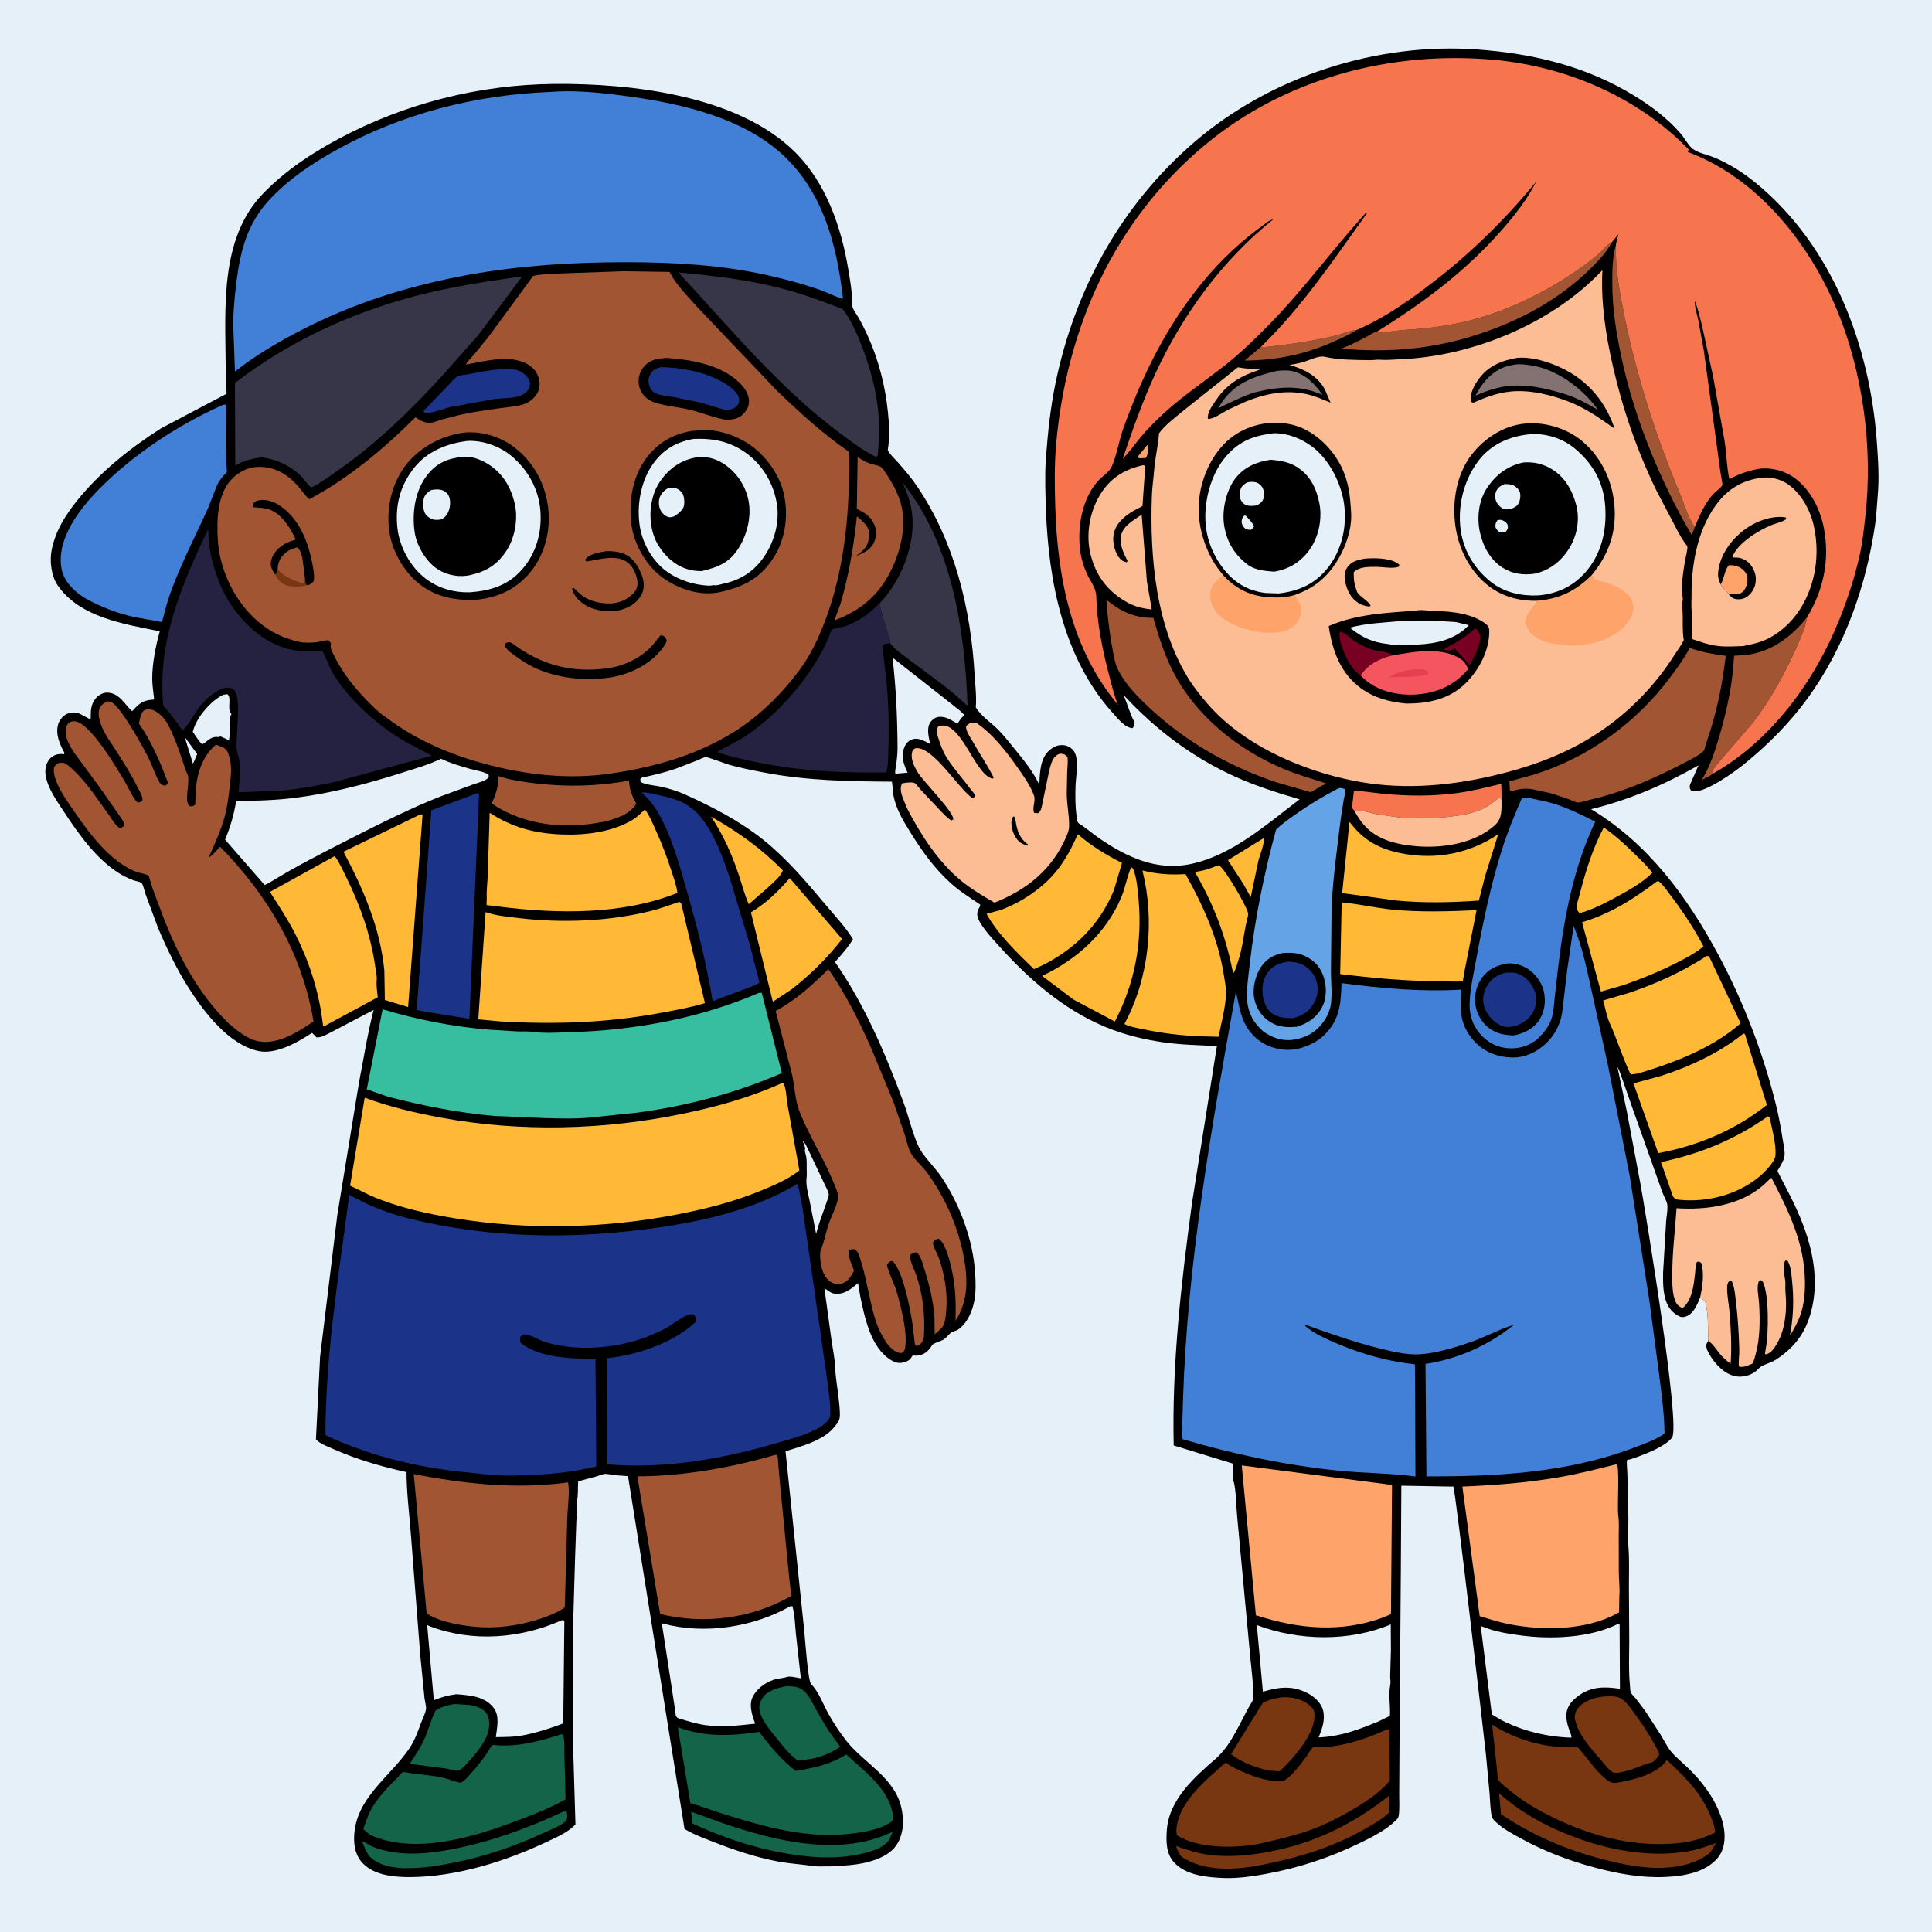 <svg version="1.1" xmlns="http://www.w3.org/2000/svg" style="display: block;" viewBox="0 0 2048 2048" width="1024" height="1024">
<path transform="translate(0,0)" fill="rgb(229,240,248)" d="M -0 -0 L 2048 0 L 2048 2048 L -0 2048 L -0 -0 z"/>
<path transform="translate(0,0)" fill="rgb(0,0,0)" d="M 1802.13 1375.59 C 1799.4 1382.3 1795.67 1391.54 1788.76 1394.84 C 1786.45 1395.95 1783.46 1396.77 1781 1395.74 C 1773.65 1392.67 1768.32 1386.3 1765.9 1378.81 C 1762.74 1369.02 1762.84 1359.17 1762.94 1349 L 1766.17 1294.81 C 1766.56 1289.43 1767.81 1283.4 1767.57 1278.08 C 1767.37 1273.89 1763.58 1267.89 1762.15 1263.75 L 1730.43 1174.46 L 1719.57 1143.38 C 1718.06 1139.38 1716.76 1134.6 1714.51 1130.97 L 1724.56 1178.43 L 1738.67 1253.53 C 1744.22 1284 1781.85 1511.62 1772.42 1523.95 C 1765.52 1532.96 1746.32 1540.5 1735.77 1544.37 L 1727.4 1547.13 C 1726.53 1547.38 1725.23 1547.09 1724.79 1547.87 C 1724 1549.27 1725.02 1559.74 1725.06 1561.93 L 1726.16 1608.82 C 1726.2 1618.97 1725.35 1629.6 1726.19 1639.69 C 1727.32 1653.39 1726.68 1667.52 1726.71 1681.28 L 1727.07 1739.68 C 1727 1755.1 1726.23 1770.89 1727.79 1786.24 C 1728.01 1788.39 1727.92 1792.4 1728.75 1794.2 C 1729.62 1796.09 1732.39 1798.55 1733.83 1800.3 L 1743.75 1813.36 L 1760.47 1839.1 C 1763.91 1844.83 1767.07 1851.38 1771.27 1856.57 C 1776.26 1862.72 1783.26 1868.21 1788.99 1873.74 C 1803.92 1888.17 1817.01 1905.22 1824.03 1924.95 C 1829.01 1938.95 1831.05 1957.3 1820.79 1969.5 C 1807.65 1985.11 1784.83 1988.72 1765.72 1989.65 C 1740.28 1990.89 1714.56 1986.21 1690.08 1979.58 C 1663.01 1972.25 1637.75 1962.81 1613.1 1949.31 C 1604.04 1944.35 1594.02 1939.17 1586.4 1932.11 C 1584.52 1930.37 1581.97 1928.19 1581.39 1925.63 C 1579.68 1918.1 1579.67 1909.39 1579.05 1901.63 L 1575.2 1860.35 C 1572.32 1833.98 1542.62 1577.99 1540.61 1575.87 C 1540.27 1575.51 1539.61 1575.85 1539.12 1575.84 L 1485.48 1574.89 L 1484.94 1665.16 L 1483.6 1837.34 L 1483.23 1900.63 C 1483.11 1908.23 1483.8 1916.94 1482.74 1924.39 C 1482.27 1927.71 1480.61 1928.82 1478.26 1931.02 C 1467.88 1940.74 1453.84 1947.69 1441.17 1953.85 C 1409.78 1969.12 1377.58 1979.8 1343.21 1986.2 C 1328.55 1988.94 1312.05 1991.4 1297.12 1990.78 C 1279.3 1990.04 1257.42 1988.12 1244.53 1974.17 C 1235.89 1964.82 1236.04 1951.26 1236.95 1939.42 C 1239.4 1907.73 1265.83 1884.12 1288.5 1864.49 C 1306.49 1848.91 1315.42 1822.94 1327.71 1802.96 C 1330.33 1798.69 1326.04 1764.47 1325.47 1757.94 L 1311.54 1608.54 C 1310.37 1596.8 1310.57 1582.85 1308.03 1571.5 L 1307.58 1570.11 C 1306.04 1564.86 1307.03 1557.12 1307 1551.52 L 1244.17 1532.24 C 1242.21 1446.53 1252.08 1360.02 1263.59 1275.24 L 1289.96 1108.86 C 1270.95 1107.89 1252.17 1107.61 1233.29 1104.9 C 1211.86 1101.82 1191.03 1096.69 1171.03 1088.3 C 1126.96 1069.82 1090.63 1037.9 1058.95 1002.79 C 1053.01 996.205 1035.86 978.247 1035.9 969.223 C 1035.91 966.292 1036.87 964.271 1038.25 961.776 C 1039.03 960.378 1038.73 960.968 1039.13 959 C 1028.77 951.877 1018.46 945.644 1008.97 937.226 C 990.951 921.249 977.442 902.371 964.832 882.021 C 957.464 870.129 949.815 857.436 947.151 843.5 L 945.509 828.604 C 901.186 828.271 856.685 827.596 812.907 819.441 C 799.595 816.962 786.042 814.371 773.006 810.709 C 769.146 809.624 750.391 802.361 747.973 802.578 C 745.768 802.775 741.492 805.121 739.303 805.986 L 715.855 815.035 C 704.214 819.005 692.252 821.733 680.261 824.38 L 678.735 826 L 679.123 828.981 C 684.837 832.09 694.3 832.535 700.787 833.977 C 709.515 835.916 718.174 838.614 726.337 842.283 C 755.452 855.37 785.165 870.906 810.057 890.998 C 833.594 909.998 854.429 934.266 873.775 957.448 C 883.9 969.579 895.864 982.106 904.152 995.513 C 899.079 1004.39 891.76 1012.06 885.15 1019.83 C 916.338 1064.44 938.59 1117 957.514 1167.91 C 963.101 1182.94 966.69 1199.32 973.083 1213.92 C 978.31 1225.85 990.236 1236.26 997.676 1247.26 C 1017.45 1276.49 1031.42 1314.22 1033.68 1349.4 C 1034.3 1359.05 1034.59 1368.84 1032.91 1378.41 C 1030.92 1389.72 1025.36 1402.8 1015.5 1409.5 C 1013.3 1411 1010.34 1411.06 1008.41 1412.5 C 1005.18 1414.9 1003.42 1418.2 999.677 1420.3 C 997.133 1421.73 989.26 1423.87 988.071 1425.88 C 984.928 1431.19 980.973 1435.31 974.744 1436.65 C 972.196 1437.2 970.048 1437.16 967.5 1436.74 L 967.039 1437.53 C 964.677 1441.45 962.487 1443.03 958.045 1444.19 C 952.794 1445.56 948.775 1444.38 944.23 1441.58 C 923.095 1428.55 916.788 1397.29 912.031 1374.82 L 909.562 1360.13 C 902.087 1366.5 894.647 1372.83 883.959 1371.21 C 881.24 1370.8 879.001 1368.98 876.775 1367.5 L 873.896 1365.65 L 881.625 1422 C 882.905 1430.89 884.926 1440.12 885.268 1449.08 C 885.746 1461.64 888.425 1474.65 889.524 1487.27 C 889.961 1492.3 890.853 1498.76 889.92 1503.72 C 889.287 1507.09 885.256 1511.81 883.016 1514.33 C 871.48 1527.32 848.88 1533.33 832.692 1538.43 L 852.582 1729.09 C 853.375 1736.57 856.413 1781.86 859.835 1785.27 C 868.118 1793.52 872.558 1806.74 878.282 1816.93 C 883.559 1826.33 889.964 1836.07 896.557 1844.59 C 912.075 1864.63 936.051 1877.56 949.046 1899.8 C 955.366 1910.62 957.552 1922.56 957.146 1935 C 957.082 1936.94 956.778 1938.62 956.357 1940.5 L 955.995 1942.18 C 953.629 1952.7 948.652 1960.37 939.341 1966.03 C 925.472 1974.47 906.954 1977.16 891 1977.75 C 886.753 1977.91 882.815 1978.56 878.5 1978.45 C 873.156 1978.32 867.552 1978.9 862.291 1978.11 C 849.903 1976.27 837.586 1975.61 825.147 1973.33 C 801.466 1968.99 778.144 1961.12 755.773 1952.34 C 745.653 1948.37 734.896 1944.44 725.614 1938.75 L 665.729 1564.82 L 651.5 1563.72 C 647.885 1563.32 644.04 1562.03 640.402 1562.5 C 637.771 1562.84 635.049 1564.2 632.5 1564.99 L 612.886 1570.3 C 612.364 1577.19 613.129 1585.65 611.381 1592.17 C 610.89 1594 610.968 1593.03 611.3 1594.99 C 612.215 1600.4 611.115 1606.96 610.962 1612.52 L 609.551 1652.77 L 607.161 1735 L 607.81 1860.93 L 610.009 1934.1 C 601.623 1942.63 590.589 1947.25 579.929 1952.31 C 536.115 1973.08 483.788 1989.54 435 1989.81 C 418.44 1989.9 397.571 1988.14 385.203 1975.8 C 377.126 1967.73 374.99 1957.57 375.426 1946.5 C 377.021 1905.97 413.036 1884.09 433.894 1853.5 C 439.551 1845.2 442.857 1835.77 446.29 1826.43 C 447.898 1822.05 450.753 1816.75 451.514 1812.2 C 452.089 1808.77 450.373 1803.53 449.976 1800 L 445.49 1754.5 L 435.722 1628.5 C 434.067 1605.96 431.011 1583.07 430.938 1560.49 C 404.083 1554.62 377.731 1546.92 352.586 1535.71 C 346.852 1533.15 339.103 1530.48 334.927 1525.73 L 339.323 1438 L 357.593 1287.81 L 380.684 1146.73 C 385.652 1121.37 389.603 1095.55 396.106 1070.54 L 351.947 1093.68 C 347.481 1095.86 340.421 1100.36 335.4 1099.59 C 333.891 1097.94 332.458 1096.33 330.756 1094.87 C 315.895 1104.7 292.648 1118.1 274.02 1114.14 C 242.489 1107.44 216.095 1072.65 199.837 1047 C 187.028 1026.79 176.716 1005.33 167.405 983.316 L 154.251 947.786 C 153.199 944.8 151.92 938.243 150.183 936.123 C 149.16 934.874 143.007 933.752 141.335 933.116 C 135.766 930.996 130.409 928.413 125.394 925.19 C 101.665 909.941 83.548 884.447 68.301 861.27 C 60.209 848.969 44.656 827.916 48.708 812.374 C 49.958 807.578 52.472 803.562 56.911 801.136 C 60.216 799.33 64.061 798.879 67.723 799.5 L 68.5 798.389 C 63.433 789.255 58.612 778.575 61.605 767.896 C 62.796 763.643 66.51 758.937 70.5 756.986 C 74.883 754.842 80.077 754.666 84.568 756.587 L 95.951 762.67 C 96.27 760.832 96.208 759.409 96.197 757.552 C 96.159 750.682 97.684 743.597 102.905 738.761 C 105.841 736.042 109.911 734.019 114 734.188 C 126.485 734.705 132.039 746.485 140.054 753.929 C 146.852 746.475 150.931 742.284 161.509 741.72 L 162.687 741.668 C 163.517 740.426 163.355 741.103 163.199 739.648 C 162.508 733.22 161.442 726.509 161.369 720.048 C 161.186 703.888 165.056 684.753 169.366 669.189 C 132.021 661.609 84.399 654.588 61.043 620.338 C 54.163 610.25 52.385 594.089 54.903 582.224 C 59.104 562.424 69.035 546.531 81.52 530.915 C 105.737 500.623 138.038 474.945 170.59 454.122 L 240.191 417.403 C 239.955 411.381 239.72 405.516 239.982 399.5 L 239.217 387.5 C 238.923 326.364 232.728 252.764 278.885 205.152 C 302.268 181.032 329.554 162.923 359 147.136 C 428.893 109.662 508.196 89.646 587.548 88.962 C 669.213 88.258 781.92 100.996 842.502 160.98 C 875.719 193.869 891.883 240.808 899.301 286.035 C 900.975 296.237 903.103 307.669 903.237 318 L 903.128 321.732 C 903.091 326.991 907.081 331.581 909.637 335.955 C 912.769 341.313 915.545 346.807 918.176 352.428 C 922.031 360.668 925.475 369.089 928.411 377.7 C 937.263 403.658 941.709 430.137 942.658 457.5 C 942.83 462.465 942.199 467.539 941.722 472.481 C 941.625 473.48 940.976 476.528 941.196 477.366 C 941.968 480.304 949.708 487.691 951.881 490.178 C 959.062 498.399 966.253 506.727 972.36 515.791 C 1011.92 574.504 1029.08 644.982 1033.1 715 C 1033.77 726.497 1035.36 738.201 1034.37 749.715 C 1039.77 759.063 1050.37 765.74 1057.95 773.374 C 1064.56 780.023 1070.31 787.512 1076.23 794.762 C 1085.79 806.462 1095.19 818.105 1101.69 831.838 C 1102.27 819.794 1102.4 804.116 1112.21 795.507 C 1116.97 791.336 1121.62 789.209 1128.04 789.974 C 1132.13 790.461 1136.2 793.047 1138.51 796.462 C 1144.1 804.733 1140.36 823.757 1140.09 833.5 C 1139.8 843.738 1139.74 854.27 1141.14 864.427 C 1141.46 866.755 1141.59 871.509 1143.57 872.778 C 1151.2 877.662 1158 883.673 1165.47 888.791 C 1194.38 908.621 1226.14 923.48 1262.02 915.936 C 1306.33 906.619 1342.46 873.923 1377.65 847.336 C 1354.86 840.672 1331.56 833.299 1309.91 823.569 C 1264.08 802.977 1224.85 773.39 1190.95 736.63 C 1195.24 746.492 1197.68 756.492 1202.83 766 C 1202.48 769.043 1202.37 769.48 1200.5 771.888 C 1192.29 771.449 1184.12 760.819 1178.74 754.806 C 1127.25 697.245 1111.5 616.003 1108.78 541.168 C 1108.14 523.344 1107.45 505.078 1108.6 487.266 L 1108.87 483.836 C 1110.83 457.764 1113.53 432.189 1118.82 406.49 C 1139.27 306.992 1188.21 218.045 1265.25 151.314 C 1346.32 81.092 1459.42 44.701 1566.12 52.456 C 1625.25 56.754 1681.6 70.249 1732.62 101.585 C 1750.47 112.55 1768.28 126.006 1781.93 142 C 1785.78 146.523 1789.96 154.575 1794.46 157.889 C 1800.51 162.341 1810.38 164.131 1817.37 167.035 C 1833.63 173.798 1848.6 183.502 1862.15 194.693 C 1942.47 261.031 1982.15 366.159 1989.5 467.918 C 1990.86 486.688 1992.24 506.497 1990.49 525.256 C 1989.56 535.317 1989.23 545.499 1987.79 555.5 C 1978.37 620.678 1955.61 685.718 1916.78 739.358 C 1897.53 765.938 1874.67 788.984 1849.28 809.683 C 1838.55 818.432 1808.9 839.555 1796 838.868 C 1794.75 838.801 1793.66 838.386 1792.5 837.969 C 1791 835.4 1790.8 834.425 1791.61 831.5 L 1800.5 811.287 C 1764.25 831.882 1727.22 847.836 1686.63 857.782 C 1746.7 893.908 1788.15 950.121 1820.91 1011 C 1848.15 1061.6 1868.67 1115.2 1882.55 1170.94 C 1885.7 1183.6 1887.95 1196.39 1889.99 1209.28 C 1890.81 1214.45 1892.39 1220.82 1891.56 1226 C 1890.87 1230.27 1887.8 1234.85 1885.77 1238.66 C 1885.29 1239.56 1884.31 1240.33 1884.32 1241.35 C 1884.32 1241.82 1886.13 1245.16 1886.45 1245.82 L 1893.98 1260.52 C 1913.91 1298.25 1930.4 1341.73 1921.12 1385 C 1915.76 1410 1904.4 1426.86 1883 1441 C 1877.87 1444.4 1872.42 1445.48 1867.24 1448.31 C 1865.04 1449.51 1863.29 1451.91 1861.34 1453.5 C 1855.57 1458.19 1846.67 1460.34 1839.34 1458.8 L 1837 1458.14 L 1835.73 1457.75 C 1824.96 1454.22 1814.45 1441.63 1809.94 1431.63 C 1808.98 1429.49 1808.76 1427.81 1808.65 1425.5 L 1810.68 1421.4 L 1810.84 1420.87 C 1810.32 1410.19 1811.05 1398.5 1809.3 1387.99 L 1809.03 1386.5 L 1808.28 1382.17 C 1807.35 1378.31 1805.3 1377.41 1802.13 1375.59 z"/>
<path transform="translate(0,0)" fill="rgb(254,164,107)" d="M 1216.36 471.5 L 1217.1 472.625 C 1216.75 476.303 1216.99 482.587 1214.7 485.5 L 1207.5 485.77 L 1205.81 484.392 L 1216.36 471.5 z"/>
<path transform="translate(0,0)" fill="rgb(229,240,248)" d="M 195.756 781.261 L 209.041 799.305 L 206.024 806.5 L 204.524 809.5 L 195.756 781.261 z"/>
<path transform="translate(0,0)" fill="rgb(255,185,55)" d="M 1339.42 888.5 C 1340.92 893.735 1335.26 906.926 1333.88 912.754 L 1325.81 951.071 L 1318.11 937.184 L 1301.66 911.817 L 1339.42 888.5 z"/>
<path transform="translate(0,0)" fill="rgb(229,240,248)" d="M 850.977 1209.5 C 852.925 1210.19 855.551 1216.28 856.607 1218.37 L 873.553 1254.15 C 874.875 1257.05 878.409 1263.28 878.564 1266.35 C 878.648 1268.01 877.003 1272.01 876.474 1273.73 L 868.054 1297.76 L 865.103 1307.93 L 858.194 1272.75 C 856.569 1264.85 854.064 1256.43 855.015 1248.34 C 855.205 1246.73 855.281 1245.64 855.199 1243.97 C 854.851 1236.87 855.906 1229.58 853.768 1222.59 C 853.296 1221.04 853.039 1220.06 853.315 1218.44 L 853.608 1217 L 850.977 1209.5 z"/>
<path transform="translate(0,0)" fill="rgb(161,85,51)" d="M 1336.66 367.68 C 1342.18 368.341 1349.14 366.91 1354.72 366.286 C 1375.2 363.995 1395.81 360.501 1415.86 355.699 C 1423.38 353.897 1430.34 350.171 1438.11 349.781 C 1430.54 354.884 1421.89 358.494 1413.57 362.208 C 1383.14 375.797 1352.63 382.027 1319.41 382.205 L 1336.63 367.64 L 1336.66 367.68 z"/>
<path transform="translate(0,0)" fill="rgb(229,240,248)" d="M 236.647 736.5 L 241 735.8 C 245.793 739.836 240.928 749.48 244.257 755.312 L 245.328 757 C 243.001 760.519 244.064 767.001 243.974 771.15 C 243.875 775.751 243.296 780.362 242.763 784.931 C 239.779 783.174 236.688 781.876 233.5 780.537 C 232.902 780.872 232.202 781.327 231.5 781.384 L 229.969 781.197 C 224.97 780.88 221.221 783.958 217.619 786.977 L 216.5 787.935 L 213.984 788.942 C 210.371 784.961 207.474 780.297 204.427 775.874 L 204.846 773.929 C 208.819 760.002 223.86 742.491 236.647 736.5 z"/>
<path transform="translate(0,0)" fill="rgb(132,114,114)" d="M 1353.65 393.171 C 1358.69 392.702 1364.92 392.291 1369.87 393.422 C 1383.94 396.639 1394.08 407.158 1401.87 418.618 C 1377.63 407.762 1355.53 409.865 1330.4 415.848 C 1316.69 420.072 1304.32 426.803 1291.33 432.694 L 1293.41 429.253 C 1307.55 406.37 1328.78 399.02 1353.65 393.171 z"/>
<path transform="translate(0,0)" fill="rgb(255,185,55)" d="M 753.778 865.689 C 782.562 881.981 806.554 899.06 829.88 922.702 C 826.999 929.96 818.743 936.342 813.116 941.624 L 793.715 958.538 C 789.291 948.572 786.53 937.546 783.053 927.185 C 775.674 905.198 766.648 885.031 753.778 865.689 z"/>
<path transform="translate(0,0)" fill="rgb(255,185,55)" d="M 1290.52 917.5 L 1292.26 917.283 C 1298.3 920.8 1321.27 959.948 1322.93 967.699 C 1323.58 970.724 1321.21 977.535 1320.58 980.768 C 1318.03 993.823 1316.69 1006.3 1312.45 1018.97 C 1311.03 1023.21 1309.93 1028.09 1307.31 1031.75 L 1306.12 1026.77 C 1298.4 989.399 1285.68 957.3 1266.6 924.272 C 1275.42 923.221 1282.37 920.931 1290.52 917.5 z"/>
<path transform="translate(0,0)" fill="rgb(20,100,74)" d="M 732.609 1920.5 L 765.752 1932.52 C 821.403 1951.49 890.701 1968.94 946.349 1941.64 L 942.251 1951.04 C 938.349 1955.51 933.432 1958.77 927.871 1960.81 C 906.288 1968.73 881.242 1970.19 858.5 1968.09 C 815.509 1964.13 773.106 1951.22 734.051 1932.93 L 732.609 1920.5 z"/>
<path transform="translate(0,0)" fill="rgb(27,51,136)" d="M 529.217 391.403 C 535.686 389.937 546.734 390.901 552.5 394.151 C 556.439 396.371 560.875 400.717 561.704 405.351 C 562.189 408.065 561.356 411.268 559.763 413.495 C 556.94 417.441 551.993 419.682 547.375 420.712 C 539.801 422.403 531.269 422.009 523.5 423.078 L 477.492 431.474 C 469.941 433.23 457.149 438.894 449.835 437.5 L 449.022 435.5 L 476.825 406.716 C 478.981 404.616 482.176 400.536 484.67 399.249 C 487.719 397.676 493.961 397.133 497.364 396.493 C 507.96 394.499 518.484 392.494 529.217 391.403 z"/>
<path transform="translate(0,0)" fill="rgb(120,55,17)" d="M 1472.59 1903.49 C 1472.14 1908.7 1471.8 1913.93 1472.71 1919.11 L 1472.99 1920.6 C 1466.75 1927.57 1457.24 1932.84 1449.19 1937.5 C 1414.27 1957.71 1377.61 1968.92 1338.31 1976.73 C 1310.7 1982.21 1277.09 1984.64 1252.72 1968.37 C 1249.55 1964.68 1248.11 1961.56 1246.65 1956.93 C 1258.64 1961.13 1269.95 1964.76 1282.61 1966.34 C 1303.16 1968.9 1325.07 1966.81 1345.32 1962.94 C 1393.83 1953.68 1433.97 1933.87 1472.59 1903.49 z"/>
<path transform="translate(0,0)" fill="rgb(20,100,74)" d="M 597.049 1920.5 L 600.5 1920.04 C 601.025 1921.56 601.288 1922.79 601.243 1924.42 C 601.156 1927.53 601.161 1929.45 598.562 1931.56 C 592.679 1936.34 583.104 1939.81 576.22 1942.99 C 545.197 1957.33 513.854 1968.01 480.304 1974.66 C 464.449 1977.8 448.298 1980.41 432.113 1980.28 L 429.5 1980.42 C 416.012 1980.09 400.343 1977.3 390.891 1967.03 C 387.937 1961.96 385.703 1957.24 383.752 1951.72 C 388.152 1953.28 392.006 1956.47 396.487 1958.15 C 421.657 1967.64 449.024 1965.64 475 1961.04 C 516.958 1953.6 558.476 1938.45 597.049 1920.5 z"/>
<path transform="translate(0,0)" fill="rgb(161,85,51)" d="M 1796.5 558.648 C 1795.7 561.532 1794.31 564.074 1793 566.756 L 1784.5 551.873 C 1754.83 497.131 1731.41 438.387 1718.49 377.399 C 1712.98 351.412 1709.08 326.498 1709.09 299.875 C 1709.1 286.459 1709.1 272.603 1712.96 259.647 C 1712.12 285.656 1716.9 310.042 1722.05 335.364 C 1735.16 399.84 1755.49 462.73 1780.86 523.391 C 1785.52 534.514 1789.49 549.001 1796.5 558.648 z"/>
<path transform="translate(0,0)" fill="rgb(120,55,17)" d="M 1589.07 1900.99 C 1606.78 1916.38 1625.23 1928.23 1646.53 1938.1 C 1689.94 1958.2 1743.79 1971.05 1791.47 1962.07 C 1801.08 1960.25 1810.15 1956.91 1819.31 1953.56 L 1812.87 1963.88 C 1803.47 1971.55 1792.26 1975.79 1780.38 1978.03 C 1755.96 1982.65 1730.6 1978.6 1706.75 1972.88 C 1665.02 1962.87 1626.74 1947.14 1591.1 1923.12 L 1589.07 1900.99 z"/>
<path transform="translate(0,0)" fill="rgb(229,240,248)" d="M 946.082 697.053 L 1010.27 747.5 C 1014.1 750.815 1019.62 754.279 1022.39 758.5 C 1018.16 761.037 1017.83 763.254 1015 767.089 C 1008.45 763.697 1002.5 758.785 994.5 760.052 C 991.311 760.558 988.376 762.716 986.5 765.279 C 981.625 771.94 984.654 781.259 985.989 788.683 L 981.5 786.263 C 976.725 784.047 971.658 781.859 966.5 783.964 C 962.213 785.714 959.846 788.754 958.294 793.064 C 954.928 802.405 958.172 810.671 962.106 819.052 L 949.225 820.196 C 948.311 818.114 949.506 814.164 949.815 811.871 C 950.679 805.457 951.495 798.735 951.446 792.252 C 951.204 760.131 949.849 729 946.082 697.053 z"/>
<path transform="translate(0,0)" fill="rgb(246,117,78)" d="M 1436.13 859.951 L 1433.1 856.5 L 1435.21 838.256 C 1437.3 837.413 1440.92 838.444 1443.18 838.729 L 1466.79 841.5 C 1492.62 843.951 1518.5 844.19 1544.25 840.709 C 1560.2 838.551 1575.76 834.7 1591.37 830.807 L 1591.89 848.227 L 1590.57 846.265 L 1588.5 845.97 C 1583.47 850.023 1577.84 854.612 1571.96 857.351 C 1560.97 862.462 1548.26 864.445 1536.31 865.78 C 1517.99 867.824 1499.83 868.299 1481.48 866.302 L 1457.6 862.755 C 1451.23 861.526 1442.23 857.872 1436.13 859.951 z"/>
<path transform="translate(0,0)" fill="rgb(255,185,55)" d="M 1700.01 877.215 C 1712.03 885.306 1723.6 896.155 1733.91 906.307 C 1740.04 912.34 1746.39 918.291 1751.52 925.215 C 1739.6 937.059 1724.11 945.016 1709.48 952.959 C 1701.2 957.456 1692.52 961.712 1683.67 964.993 C 1680.7 966.096 1677.17 967.661 1673.98 967.5 C 1673.08 966.342 1671.65 964.824 1671.27 963.376 C 1670.51 960.389 1673.28 952.83 1674.14 949.491 C 1680.62 924.21 1687.85 900.457 1700.01 877.215 z"/>
<path transform="translate(0,0)" fill="rgb(20,100,74)" d="M 482.569 1806.33 L 497.786 1807.33 C 504.336 1808.4 512.193 1810.83 516.004 1816.63 C 519.225 1821.53 518.975 1829.47 517.706 1834.93 C 514.971 1846.7 503.61 1859.93 495.638 1868.71 C 493.486 1871.08 489.405 1875.61 486.463 1876.74 C 483.365 1877.94 476.549 1875.51 473.24 1874.78 L 434.375 1869.73 C 440.533 1860.47 446.722 1851.02 451.006 1840.71 C 454.79 1831.61 457.287 1821.91 461.747 1813.12 C 468.686 1809.05 474.688 1807.24 482.569 1806.33 z"/>
<path transform="translate(0,0)" fill="rgb(252,188,148)" d="M 1436.13 859.951 C 1442.23 857.872 1451.23 861.526 1457.6 862.755 L 1481.48 866.302 C 1499.83 868.299 1517.99 867.824 1536.31 865.78 C 1548.26 864.445 1560.97 862.462 1571.96 857.351 C 1577.84 854.612 1583.47 850.023 1588.5 845.97 L 1590.57 846.265 L 1591.89 848.227 C 1591.36 858.588 1592.77 867.507 1584.48 874.901 C 1563.14 893.935 1530.76 899.129 1503.12 897.173 C 1482.53 895.717 1459.7 890.779 1445.77 874.385 C 1442.03 869.982 1438.59 865.191 1436.13 859.951 z"/>
<path transform="translate(0,0)" fill="rgb(20,100,74)" d="M 834.085 1787.31 L 840.5 1787.67 C 845.684 1788.27 849.748 1789.94 853.47 1793.64 C 857.938 1798.07 860.61 1804.05 863.563 1809.53 L 874.824 1829.08 C 879.59 1836.9 885.198 1844.29 890.66 1851.64 C 881.173 1858.26 872.316 1861.56 861.217 1864.31 L 845.692 1866.43 C 835.927 1858.96 828.483 1849.25 820.89 1839.72 C 814.861 1832.15 807.644 1823.59 805.334 1813.99 C 804.006 1808.46 805.743 1803.55 808.898 1799.02 C 813.916 1791.81 825.877 1788.83 834.085 1787.31 z"/>
<path transform="translate(0,0)" fill="rgb(161,85,51)" d="M 1459.88 351.381 C 1468 353.101 1480.02 350.32 1488.58 349.772 C 1512.18 348.262 1535.04 345.582 1557.99 339.731 C 1594.47 330.433 1631.51 313.057 1662.94 292.536 C 1673.42 285.692 1683.9 278.223 1693.5 270.19 C 1698.42 266.079 1702.08 260.313 1707.81 257.295 L 1708.56 256.928 C 1703.4 266.862 1694.09 276.74 1686.18 284.566 C 1651.94 318.467 1609.22 340.975 1563.58 355.474 C 1516.58 370.408 1470.64 373.936 1421.65 369.642 L 1422.94 369.158 C 1431.87 365.722 1440.35 361.241 1448.84 356.858 C 1451.68 355.395 1456.88 351.783 1459.88 351.381 z"/>
<path transform="translate(0,0)" fill="rgb(120,55,17)" d="M 1358.16 1799.31 L 1360.27 1799.13 C 1371.08 1798.85 1382.28 1801.58 1390.07 1809.49 C 1393.34 1812.8 1393.58 1815.59 1393.36 1820.06 C 1392.37 1840.09 1370.53 1864.53 1356.6 1877.62 L 1344.58 1876.9 C 1330.93 1873.5 1315.98 1868.4 1304.91 1859.47 L 1338.64 1805.09 C 1344.97 1801.69 1351.14 1800.35 1358.16 1799.31 z"/>
<path transform="translate(0,0)" fill="rgb(120,55,17)" d="M 1699.42 1798.4 C 1704.43 1798.18 1710.15 1797.68 1715 1799.04 C 1720.77 1800.66 1725.86 1807.14 1729.29 1811.73 C 1738.03 1823.42 1746.51 1835.77 1753.62 1848.53 C 1754.5 1850.1 1759.4 1858.48 1758.84 1859.87 C 1758.22 1861.43 1754.59 1866.12 1753.1 1867.14 C 1751.32 1868.35 1747.14 1869.16 1745 1869.93 L 1727.72 1876.33 C 1723.6 1877.32 1713.42 1880.66 1709.76 1878.74 C 1705.56 1876.54 1700.7 1869.95 1697.57 1866.31 C 1686.69 1853.66 1673 1839.22 1669.51 1822.3 C 1668.8 1818.86 1670.03 1814.4 1672.08 1811.57 C 1678.2 1803.12 1689.63 1799.66 1699.42 1798.4 z"/>
<path transform="translate(0,0)" fill="rgb(161,85,51)" d="M 1915.63 654.133 C 1914.08 664.331 1909.64 674.167 1905.53 683.597 C 1896 705.474 1884.42 727.729 1871.26 747.638 C 1866.63 754.642 1861.8 761.515 1856.5 768.031 L 1823.57 806.263 C 1822.05 808.106 1816.62 813.843 1816.04 816 C 1815.71 817.257 1816.17 818.599 1816.23 819.899 C 1812.76 822.779 1808.02 824.661 1803.99 826.705 L 1805.18 824.583 C 1813.34 811.008 1818.4 794.679 1822.84 779.486 C 1831.04 751.377 1836.71 724.516 1838.18 695.176 L 1851.65 694.196 C 1877.8 690.977 1899.95 674.395 1915.63 654.133 z"/>
<path transform="translate(0,0)" fill="rgb(161,85,51)" d="M 528.519 822.713 C 541.541 827.186 556.03 829.103 569.663 830.631 C 602.826 834.346 633.948 833.35 666.747 827.522 C 667.473 837.663 669.721 843.216 674.547 851.97 C 671.009 857.598 666.542 860.844 660.944 864.129 C 654.196 867.075 646.692 869.752 639.447 871.182 C 598.831 879.203 556.061 875.349 521.105 851.722 C 526.213 841.229 527.951 834.405 528.519 822.713 z"/>
<path transform="translate(0,0)" fill="rgb(255,185,55)" d="M 1873.84 1183.5 C 1875.31 1183.63 1874.53 1183.4 1876.06 1184.5 C 1878.26 1197.03 1883.09 1212.55 1882.02 1225.11 C 1881.46 1231.62 1870.32 1242.78 1865.36 1246.96 C 1842.48 1266.22 1810.27 1274.72 1780.65 1271.89 C 1776.85 1271.53 1775.88 1271.39 1773.48 1268.5 L 1760.73 1231.93 C 1802.62 1222.87 1838.61 1208.26 1873.84 1183.5 z"/>
<path transform="translate(0,0)" fill="rgb(161,85,51)" d="M 909.145 484.51 C 913.261 487.35 917.736 489.896 922.495 491.505 C 925.823 492.63 930.18 493.086 933.252 494.629 C 935.302 495.659 937.009 498.699 938.342 500.602 C 944.269 509.061 949.262 517.991 952.958 527.666 C 961.89 551.048 956.412 578.636 946.398 600.774 C 933.43 629.438 913.562 646.809 884.531 657.634 L 891.058 639.799 C 899.698 609.976 905.161 578.194 908.353 547.313 C 911.377 549.923 914.643 552.548 917.214 555.613 C 921.204 560.372 921.681 564.393 920.973 570.5 C 919.834 580.326 914.712 583.804 907.375 589.356 C 914.783 586.482 922.396 583.23 926.132 575.653 C 928.974 569.887 929.416 562.824 927.074 556.833 C 923.428 547.506 916.791 543.522 908.247 539.487 L 909.145 484.51 z"/>
<path transform="translate(0,0)" fill="rgb(252,188,148)" d="M 1209.92 493.5 C 1212.14 493.139 1212 492.756 1214.05 494 L 1211.06 536.411 L 1201.64 541.435 C 1192.2 547.012 1183.15 554.337 1180.65 565.637 C 1178.95 573.341 1181.11 583.386 1185.51 589.911 C 1187.93 593.496 1190.32 595.354 1194.5 596.034 L 1195.19 594.5 L 1193.32 590.74 C 1189.82 583.696 1186.81 575.907 1188.33 567.875 C 1190.32 557.362 1202.13 551.234 1210.22 545.542 L 1215.79 616.511 L 1220.93 646.044 C 1211.3 644.995 1202.9 643.143 1194.37 638.276 C 1174.11 626.72 1161.78 610.476 1156.08 587.895 C 1150.83 567.135 1154.83 543.241 1165.81 524.963 C 1176.31 507.481 1190.34 498.387 1209.92 493.5 z"/>
<path transform="translate(0,0)" fill="rgb(255,185,55)" d="M 837.183 930.837 L 892.639 995.429 C 877.184 1015.36 859.022 1033.23 839.162 1048.7 L 819.247 1061.88 L 795.992 967.147 C 812.091 957.485 824.996 944.975 837.183 930.837 z"/>
<path transform="translate(0,0)" fill="rgb(255,185,55)" d="M 1199.06 919.5 L 1199.97 919.75 C 1201.18 920.935 1201.53 921.711 1202.07 923.334 C 1205.17 932.762 1206.06 943.754 1206.94 953.604 C 1211.03 999.126 1202.96 1042.35 1181.76 1082.86 L 1138.08 1059.65 L 1104.67 1034.51 C 1141.71 1016.97 1172.64 989.138 1188.79 950.738 C 1193.03 940.637 1194.59 929.154 1199.06 919.5 z"/>
<path transform="translate(0,0)" fill="rgb(255,185,55)" d="M 1430.52 871.191 C 1445.27 890.81 1461.92 899.965 1485.76 904.606 C 1522.06 911.671 1557.64 904.93 1588.17 884.301 L 1574.24 928.827 L 1567.65 954.656 C 1538.66 956.717 1509.08 957.388 1480.11 954.581 L 1422.75 946.731 L 1430.52 871.191 z"/>
<path transform="translate(0,0)" fill="rgb(255,185,55)" d="M 1756.08 934.5 L 1757.97 934.007 C 1762.43 937.135 1766.07 942.871 1769.39 947.178 C 1783.03 964.822 1795.3 983.464 1805.78 1003.17 C 1797.11 1010.54 1786.62 1015.92 1776.5 1021.01 C 1758.77 1029.94 1740.16 1037.53 1721.43 1044.07 L 1697 1051.14 L 1677.01 977.639 C 1706.37 968.944 1731.95 952.915 1756.08 934.5 z"/>
<path transform="translate(0,0)" fill="rgb(255,185,55)" d="M 445.157 863.5 C 447.005 863.061 446.071 863.07 447.96 863.5 L 432.622 1067.54 L 407.969 1060 L 407.422 1028.76 C 403.066 983.73 385.169 942.312 364.062 902.895 L 445.157 863.5 z"/>
<path transform="translate(0,0)" fill="rgb(161,85,51)" d="M 1172.75 635.732 C 1187.76 648.086 1202.81 655.276 1222.57 654.921 C 1227.97 673.987 1234.11 693.266 1243.07 711 C 1267.36 759.037 1312.44 794.997 1361.53 815.431 C 1375.81 821.379 1390.82 825.498 1405.5 830.344 C 1404.73 831.726 1402.62 832.234 1401.18 832.893 L 1389.5 839.83 L 1353.28 829.35 C 1308.7 814.467 1266.34 791.706 1230.56 761.07 C 1214.28 747.125 1194.25 728.779 1184.88 709.353 C 1181.74 702.862 1180.67 694.927 1179.3 687.89 C 1175.95 670.623 1174.11 653.251 1172.75 635.732 z"/>
<path transform="translate(0,0)" fill="rgb(255,185,55)" d="M 1142.52 884.364 C 1156.28 896.332 1173.08 906.665 1189.38 914.75 L 1180.85 943.5 C 1164.93 982.618 1134.46 1010.98 1096 1027.33 C 1078.06 1009.79 1057.96 990.765 1045.75 968.717 L 1061.12 964.526 C 1082.95 956.336 1104.99 941.691 1119.78 923.501 C 1129.54 911.501 1136.22 898.369 1142.52 884.364 z"/>
<path transform="translate(0,0)" fill="rgb(55,53,72)" d="M 932.344 639.71 C 953.795 617.448 968.334 582.576 967.406 551.5 C 966.994 537.7 962.572 524.128 956.882 511.667 C 1009.22 576.675 1022.67 667.365 1025.67 748.234 C 1017.22 740.652 1008.86 733.11 999.848 726.181 L 962.97 698.723 C 956.425 693.77 948.37 688.447 943.595 681.714 C 943.752 678.36 941.67 673.393 940.712 670.105 C 937.822 660.184 934.111 649.869 932.344 639.71 z"/>
<path transform="translate(0,0)" fill="rgb(27,51,136)" d="M 680.216 840.5 L 681.087 840.222 C 684.383 839.561 689.582 840.987 692.9 841.687 C 703.285 843.878 716.16 846.494 725.433 851.703 C 731.389 855.05 737.463 859.779 741.852 865.018 C 757.382 883.554 766.447 909.209 774.002 931.926 L 794.548 1000.44 L 805.083 1041.63 C 801.728 1044.07 797.246 1045.44 793.407 1047.01 L 755.451 1061.31 C 748.727 1020.88 738.946 981.917 727.552 942.587 C 718.812 912.424 705.432 860.203 680.216 840.5 z"/>
<path transform="translate(0,0)" fill="rgb(255,185,55)" d="M 1848.19 1095.5 L 1849.68 1096.24 L 1872.98 1171.23 C 1839.69 1197.84 1799.51 1214.77 1757.79 1222.35 L 1731.55 1148.44 L 1760.73 1140.5 C 1791.72 1130.43 1822.79 1116.04 1848.19 1095.5 z"/>
<path transform="translate(0,0)" fill="rgb(255,185,55)" d="M 1422.24 956.577 C 1440.21 958.199 1457.89 962.418 1475.88 964.213 C 1505.48 967.167 1535.53 966.116 1565.2 964.853 L 1552.5 1029.19 L 1550.61 1040.28 C 1541.75 1040.84 1533.07 1040.14 1524.2 1040.1 C 1489.62 1039.96 1454.97 1036.71 1420.65 1032.58 L 1422.24 956.577 z"/>
<path transform="translate(0,0)" fill="rgb(255,185,55)" d="M 1809.03 1013.5 L 1811.54 1013.43 L 1845.17 1084.72 C 1814.62 1111.51 1774.45 1126.59 1735.94 1138.09 L 1729 1138.94 C 1725.98 1136.75 1711.4 1094.98 1707.51 1087.09 C 1703.44 1078.85 1701.79 1069.36 1699.44 1060.48 L 1726.4 1052.61 C 1755.43 1042.89 1783.32 1030.15 1809.03 1013.5 z"/>
<path transform="translate(0,0)" fill="rgb(255,185,55)" d="M 354.838 907.459 C 359.877 914.269 363.581 922.823 367.337 930.448 C 381.754 959.715 392.923 991.124 397.605 1023.5 C 398.3 1028.3 399.781 1034.4 399.29 1039.2 C 398.719 1044.79 399.96 1051.47 400.424 1057.13 L 343.94 1087.67 L 342.5 1087.08 L 341.387 1079.25 C 337.172 1047.96 326.667 1016.45 312.156 988.445 C 304.47 973.611 295.114 959.571 286.141 945.49 L 354.838 907.459 z"/>
<path transform="translate(0,0)" fill="rgb(229,240,248)" d="M 1332.29 1722.69 C 1376.61 1739.4 1430.3 1740.47 1474.26 1721.93 L 1474.43 1749.52 L 1473.64 1776.64 C 1473.58 1779.59 1474.39 1783.04 1473.79 1785.85 C 1471.59 1796.13 1474.03 1808.31 1473.36 1818.92 L 1460.91 1824.96 C 1439.45 1833.76 1421.16 1840.68 1397.71 1841.75 C 1401.6 1832.68 1404.92 1823.03 1402.53 1813.03 C 1400.78 1805.7 1393.55 1798.89 1387.12 1795.39 C 1370.51 1786.33 1356.2 1788.18 1338.72 1793.26 L 1332.29 1722.69 z"/>
<path transform="translate(0,0)" fill="rgb(229,240,248)" d="M 1715.02 1721.5 L 1716.85 1721.69 L 1717.19 1790.18 C 1700.41 1787.7 1686.11 1787.57 1671.93 1798.58 C 1658.55 1808.96 1658.33 1819.25 1663.49 1833.96 C 1664.34 1836.37 1666.03 1839.47 1665.76 1841.97 C 1640.53 1841.36 1614.13 1834.95 1591.57 1823.41 L 1581.4 1817.35 L 1569.62 1723.66 L 1579.27 1727.06 C 1589.36 1730.4 1599.52 1731.84 1610 1733.35 C 1642.91 1738.08 1684.95 1736.54 1715.02 1721.5 z"/>
<path transform="translate(0,0)" fill="rgb(27,51,136)" d="M 503.912 841.5 C 505.901 840.949 505.947 840.46 507.85 841.5 L 497.589 1079.94 L 454.773 1073.14 L 441.733 1070.66 L 457.293 858.9 L 503.912 841.5 z"/>
<path transform="translate(0,0)" fill="rgb(229,240,248)" d="M 838.041 1702.5 L 840.001 1702.69 C 842.552 1711.47 842.777 1722.81 843.704 1731.97 L 848.927 1779.09 C 845.148 1778.56 837.589 1776.49 834.249 1777.61 C 829.527 1779.18 824.458 1779.04 819.664 1780.76 C 810.573 1784.01 801.305 1790.74 797.409 1799.87 C 793.82 1808.29 797.569 1819.04 800.528 1827.18 C 782.757 1829.11 765.275 1831.2 747.438 1828.66 C 738.149 1827.35 729.187 1824.47 720.216 1821.81 L 718.5 1821.18 C 718.415 1821.13 716.816 1819.71 716.728 1819.5 C 715.993 1817.76 715.869 1814.29 715.558 1812.35 L 712.765 1793.72 L 701.557 1720.74 L 702.723 1721.06 C 746.666 1732.92 798.632 1725 838.041 1702.5 z"/>
<path transform="translate(0,0)" fill="rgb(229,240,248)" d="M 595.529 1717.5 C 597.654 1717.6 596.775 1717.21 598.234 1718.5 L 597.074 1826.89 C 583.151 1832.16 569.761 1836.44 555.165 1839.4 C 545.352 1841.39 535.573 1841.29 525.599 1841.44 C 526.86 1831.3 530.015 1818.83 523.017 1810.05 C 513.413 1797.99 497.912 1797.1 483.886 1795.92 C 475.098 1797.04 468.047 1798.92 459.877 1802.39 L 452.845 1722.7 L 455.855 1724 C 501.189 1741.1 551.756 1737.01 595.529 1717.5 z"/>
<path transform="translate(0,0)" fill="rgb(255,185,55)" d="M 1211 922.731 C 1226.57 926.696 1240.69 927.52 1256.7 926.593 C 1275.21 959.517 1291.06 994.599 1297.07 1032.12 C 1298.15 1038.82 1299.86 1046.86 1299.62 1053.61 C 1299.12 1068.1 1294.49 1084.79 1291.7 1099.06 L 1273.25 1098.51 C 1252.02 1097.79 1231.12 1095.21 1210.36 1090.71 C 1204.72 1089.49 1196.86 1088.38 1191.89 1085.42 C 1218.06 1037.27 1224.35 975.794 1211 922.731 z"/>
<path transform="translate(0,0)" fill="rgb(161,85,51)" d="M 1791.24 686.739 C 1803.49 691.416 1816.47 693.482 1829.38 695.222 C 1826.12 721.897 1821.48 747.336 1813.46 773.049 L 1807.7 790.923 C 1807.4 791.836 1806.64 795.204 1806.05 795.846 C 1802.2 800.054 1792.79 804.83 1787.67 807.502 C 1754.42 824.851 1721.23 839.608 1684.55 848.006 C 1681.55 848.694 1674.97 850.985 1672.12 850.69 C 1669.7 850.441 1665.6 848.197 1663.2 847.289 L 1644.24 840.938 L 1624.31 836.598 L 1622.5 836.379 C 1615.84 835.531 1609.46 836.406 1603.12 838.544 L 1602 838.937 L 1600.5 837.627 L 1600.04 828.28 L 1625.44 821.252 C 1683.38 803.482 1734.42 766.262 1770.62 717.828 C 1778.08 707.847 1785.41 697.778 1791.24 686.739 z"/>
<path transform="translate(0,0)" fill="rgb(229,240,248)" d="M 467.558 804.319 C 477.318 808.967 488.019 812.159 498.419 815.068 C 504.404 816.743 512.699 817.859 517.91 821 L 518.124 823.5 C 516.027 827.67 507.319 829.501 502.845 831.051 L 468.226 843.762 C 435.063 856.766 402.505 873.229 370.759 889.387 C 342.34 903.852 313.683 918.348 286.526 935.101 C 284.517 936.387 282.751 937.302 280.5 938.095 L 238.634 890.131 C 244.121 876.607 248.104 863.506 250.304 849.05 C 271.021 848.941 291.739 848.389 312.319 845.788 C 350.348 840.98 388.197 831.223 424.663 819.59 C 439.029 815.008 453.958 810.886 467.558 804.319 z"/>
<path transform="translate(0,0)" fill="rgb(20,100,74)" d="M 594.459 1838.5 L 596.878 1838.5 C 598.822 1845.66 598.11 1854.84 598.358 1862.3 L 599.46 1907.48 C 582.561 1916.97 563.851 1924.08 545.728 1930.88 C 500.001 1948.03 438.963 1966.27 392.21 1945.01 L 385.146 1939.08 C 387.245 1932.53 389.288 1926.21 392.369 1920.05 C 399.144 1906.49 411.111 1894.75 421.673 1884 C 422.857 1882.8 425.82 1879.07 427.081 1878.54 C 427.937 1878.18 434.649 1879.58 436.147 1879.77 C 448.635 1881.32 461.366 1882.29 473.552 1885.53 C 476.062 1886.2 486.659 1890.11 488.542 1889.65 C 493.577 1888.42 510.535 1866.53 514.088 1861.5 C 515.174 1859.96 521.032 1850.27 522.072 1849.89 C 522.989 1849.54 527.345 1850.19 528.555 1850.23 C 534.556 1850.43 540.717 1850.39 546.689 1849.74 C 563.352 1847.93 578.617 1843.78 594.459 1838.5 z"/>
<path transform="translate(0,0)" fill="rgb(120,55,17)" d="M 1469.63 1833.5 C 1471.24 1833.11 1471.43 1832.72 1472.96 1833.5 L 1473.24 1887.63 C 1463.39 1899.43 1449.66 1908.8 1436.57 1916.6 C 1421.7 1925.46 1406.76 1933.32 1390.47 1939.32 C 1373.34 1945.63 1356.03 1949.52 1338.38 1953.72 L 1336.29 1954.21 C 1310.68 1959.4 1269.95 1960.08 1247.5 1945.34 L 1247.04 1941.5 L 1247.12 1938.86 C 1249.56 1909.77 1278.79 1886.58 1299.21 1868.49 C 1307.55 1874.27 1317.97 1878.84 1327.47 1882.34 C 1336.15 1885.55 1343.94 1887.46 1353.16 1887.99 C 1354.55 1888.07 1357.82 1888.65 1359.08 1888.3 C 1367.53 1885.9 1379.98 1868.43 1385.2 1861.5 C 1386.42 1859.88 1390.3 1853.13 1391.69 1852.37 C 1392.24 1852.07 1396.92 1852.26 1397.85 1852.23 C 1404.12 1852.03 1410.42 1851.59 1416.62 1850.57 C 1435.08 1847.51 1452.67 1841.22 1469.63 1833.5 z"/>
<path transform="translate(0,0)" fill="rgb(120,55,17)" d="M 1581.72 1828.23 C 1601.91 1841.1 1627.66 1850.09 1651.62 1851.71 L 1666.1 1851.97 C 1667.46 1851.97 1670.98 1851.56 1672.13 1851.95 C 1673.37 1852.38 1687.34 1870.56 1689.85 1873.46 C 1694.14 1878.42 1698.62 1883.33 1703.95 1887.22 C 1707.03 1889.46 1709.63 1890.43 1713.47 1889.82 C 1730.04 1887.2 1756.14 1880.97 1766.09 1866.8 L 1766.89 1865.64 C 1789.36 1886.74 1806.65 1903.8 1816.51 1933.72 L 1818.39 1942.41 C 1806.89 1948.24 1793.76 1952.24 1780.91 1953.63 C 1734.76 1958.6 1688.96 1947.36 1647.5 1927.2 C 1631.6 1919.47 1615.67 1910.45 1602 1899.15 C 1598.23 1896.03 1591.21 1891.09 1588.55 1887.18 C 1587.17 1885.16 1586.95 1876.29 1586.65 1873.6 L 1581.72 1828.23 z"/>
<path transform="translate(0,0)" fill="rgb(255,185,55)" d="M 683.21 858.5 L 684.25 858.844 C 688.926 865.453 692.089 873.225 695.391 880.587 C 701.589 894.408 706.933 908.223 711.563 922.652 C 714.022 930.314 717.125 938.548 718.1 946.531 C 659.748 969.858 591.593 968.815 530.24 961.181 L 515.775 959.425 L 515.975 951.5 C 515.545 943.864 516.792 935.862 516.981 928.101 L 519.091 861.599 C 543.443 877.348 566.76 883.459 595.78 884.579 C 620.454 885.532 649.27 882.036 670.674 868.965 C 675.25 866.171 679.276 862.128 683.21 858.5 z"/>
<path transform="translate(0,0)" fill="rgb(20,100,74)" d="M 718.528 1830.95 C 747.437 1841.64 774.863 1840.23 804.773 1835.9 C 816.172 1850.97 828.31 1865.65 843.383 1877.19 C 862.38 1874.33 880.704 1870.25 897.093 1859.8 C 916.52 1877.98 941.943 1895.62 946.462 1923.64 L 946.141 1929.5 C 945.189 1930.98 944.457 1931.54 942.936 1932.46 C 931.647 1939.3 918.841 1941.48 906 1943.28 C 857.171 1950.12 810.542 1936.71 764.382 1922.1 C 753.47 1918.65 742.921 1914.41 731.833 1911.45 L 718.528 1830.95 z"/>
<path transform="translate(0,0)" fill="rgb(36,34,64)" d="M 943.595 681.714 L 937 682.919 C 936.5 683.391 935.663 683.668 935.5 684.336 C 935.145 685.795 935.911 689.69 936.051 691.335 L 939.184 717.449 C 941.887 742.652 942.58 768.107 941.745 793.437 C 941.484 801.357 941.839 811.344 939.275 818.799 C 890.02 819.583 840.285 816.929 792.189 805.82 C 781.398 803.328 770.49 801.159 760.122 797.194 C 769.605 791.538 779.655 787.157 789 781.099 C 820.039 760.98 849.204 728.747 867.797 696.927 C 871.889 689.923 875.32 682.756 878.536 675.315 C 879.172 673.844 880.936 668.231 881.952 667.36 C 883.596 665.95 893.484 664.786 896.472 663.636 C 911.345 657.909 920.886 650.612 932.344 639.71 C 934.111 649.869 937.822 660.184 940.712 670.105 C 941.67 673.393 943.752 678.36 943.595 681.714 z"/>
<path transform="translate(0,0)" fill="rgb(252,188,148)" d="M 1802.13 1375.59 L 1802.48 1373.98 C 1804.85 1363.05 1806.63 1349.93 1803.5 1338.98 L 1801 1337.13 L 1798.79 1337.77 C 1797.11 1340.97 1797.32 1345.51 1796.92 1349.12 C 1795.51 1361.79 1794.03 1378.01 1783.66 1386.6 C 1780.53 1385.56 1777.9 1383.42 1776.43 1380.41 C 1772.49 1372.36 1772.68 1359.94 1772.67 1351.18 C 1772.65 1327.37 1775.7 1304.41 1777.21 1280.77 C 1808.92 1282.93 1844.91 1277.83 1869.73 1255.88 L 1876.13 1249.74 C 1877.04 1248.87 1876.66 1249.16 1877.87 1248.63 C 1895.91 1283.63 1912.57 1316.96 1913.32 1357.21 C 1913.54 1368.89 1912.67 1381.02 1909.08 1392.21 C 1906.38 1400.6 1901.85 1408.48 1897.39 1416.03 C 1901.14 1395.98 1901.79 1377.35 1899.59 1357.02 C 1898.85 1350.14 1898.64 1343.07 1895.13 1336.92 L 1893 1336.02 C 1890.68 1338.24 1891.12 1340.81 1891.04 1343.91 C 1890.94 1347.83 1891.43 1351.86 1892.18 1355.7 C 1893.05 1360.23 1892.24 1364.94 1892.68 1369.57 C 1894.64 1389.94 1892.42 1415.42 1878.61 1431.56 C 1876.69 1433.8 1874.73 1434.82 1872 1435.79 L 1870.92 1435 L 1871.99 1428.53 C 1874.78 1413.91 1875.39 1371.19 1868.5 1358.47 L 1866.5 1357.03 C 1864.78 1357.91 1864.59 1357.54 1863.97 1359.57 C 1862.15 1365.48 1864.28 1374.93 1864.67 1381.14 C 1865.73 1397.99 1865.84 1417.73 1861.45 1434.03 C 1860.44 1437.79 1859.56 1442.26 1857.51 1445.58 C 1853.26 1447.32 1847.92 1450.11 1843.29 1448.5 C 1842.71 1442.32 1843.9 1436.38 1843.71 1430.24 C 1843.19 1413.45 1842.22 1396.67 1840.18 1379.99 C 1839.29 1372.77 1838.81 1364.83 1835.75 1358.17 L 1834 1357.14 C 1832.03 1359 1831.15 1360.19 1830.95 1363 C 1830.34 1371.72 1832.52 1381.21 1833.27 1389.93 C 1834.85 1408.23 1835.88 1427.3 1834.52 1445.64 C 1830.24 1442.33 1826.34 1439.12 1822.9 1434.9 C 1818.99 1430.08 1816.05 1424.76 1810.68 1421.4 L 1810.84 1420.87 C 1810.32 1410.19 1811.05 1398.5 1809.3 1387.99 L 1809.03 1386.5 L 1808.28 1382.17 C 1807.35 1378.31 1805.3 1377.41 1802.13 1375.59 z"/>
<path transform="translate(0,0)" fill="rgb(55,53,72)" d="M 719.202 288.845 C 757.532 292.318 795.1 296.764 832.402 306.769 C 853.435 312.41 873.011 319.935 893.308 327.567 C 902.228 339.501 908.599 353.898 913.902 367.77 C 922.328 389.813 928.779 412.799 930.957 436.397 C 932.389 451.911 931.641 467.01 930.622 482.5 C 929.306 484.218 930.17 483.663 928 484.118 C 914.803 477.522 903.072 468.608 891.269 459.849 C 826.31 411.64 773.858 347.87 719.202 288.845 z"/>
<path transform="translate(0,0)" fill="rgb(252,188,148)" d="M 1868.57 506.375 C 1876.93 505.467 1886.3 507.711 1893.43 512.124 C 1908.32 521.34 1918.52 539.481 1922.43 556.219 C 1929.54 586.655 1924.88 619.466 1908.07 645.887 C 1898.81 660.434 1884.65 673.105 1868.5 679.481 C 1861.77 682.138 1854.8 683.323 1847.78 684.886 C 1838.72 685.107 1829.79 685.883 1820.75 684.727 C 1811.31 683.52 1802.28 680.38 1793.34 677.274 C 1793.8 667.644 1794.17 657.574 1793.21 648 C 1792.67 642.632 1793.14 636.656 1793.1 631.233 C 1792.86 596.729 1800.05 557.938 1822.56 530.697 C 1834.39 516.379 1850.12 508.159 1868.57 506.375 z"/>
<path transform="translate(0,0)" fill="rgb(0,0,0)" d="M 1823.97 619.392 C 1822.11 615.532 1820.99 612.287 1821.25 607.94 C 1822.25 591.139 1832.4 575.763 1844.92 564.915 C 1856.92 554.515 1874.26 546.852 1890.4 548.087 L 1892.93 548.5 L 1893.73 550 C 1889.98 553.316 1881.71 554.904 1876.89 556.94 C 1863.66 562.529 1840.92 576.369 1836.31 590.801 C 1837.58 590.944 1838.8 591.053 1840.08 591.025 C 1845.14 590.917 1849.94 593.076 1853.7 596.459 C 1857.83 600.187 1861.1 607.418 1861.25 613 C 1861.43 619.516 1859.43 625.183 1854.92 629.938 C 1851.54 633.504 1847.87 635.267 1842.96 635.252 C 1838.27 635.238 1836.22 634.087 1833.06 630.627 L 1831.87 629.263 C 1831.63 627.91 1830.75 627.461 1829.73 626.5 C 1827.25 624.15 1825.63 622.415 1823.97 619.392 z"/>
<path transform="translate(0,0)" fill="rgb(254,164,107)" d="M 1823.97 619.392 L 1824.45 618.619 C 1827.69 613.138 1828.58 602.538 1833 599.057 C 1838.94 599.048 1844.22 600.362 1848.5 604.748 C 1851.62 607.945 1852.65 611.288 1852.31 615.688 C 1851.95 620.385 1850.31 624.978 1846.5 628 C 1843.22 630.601 1839.44 630.276 1835.52 629.504 L 1833.97 629.169 C 1833.24 629.083 1832.58 629.186 1831.87 629.263 C 1831.63 627.91 1830.75 627.461 1829.73 626.5 C 1827.25 624.15 1825.63 622.415 1823.97 619.392 z"/>
<path transform="translate(0,0)" fill="rgb(100,163,230)" d="M 1419.17 835.5 C 1421.84 834.97 1423.02 835.62 1425.5 836.482 L 1425.8 837.235 C 1426.45 839.849 1425.05 844.118 1424.56 846.769 L 1421.39 867 C 1417.53 897.864 1413.24 929.317 1411.53 960.362 L 1410.85 1030.82 C 1410.93 1041.92 1412.25 1052.74 1410.88 1063.87 C 1410.21 1069.32 1407.86 1075.32 1405.04 1080.03 L 1403.36 1082.61 C 1395.38 1093.81 1384.92 1100.05 1371.34 1102.1 C 1359.31 1103.92 1348.65 1100.21 1339.02 1093.28 C 1334.73 1089.48 1330.72 1085.08 1327.89 1080.07 C 1324.5 1074.07 1322.42 1066.9 1322.01 1060 C 1321.3 1047.87 1323.31 1034.9 1324.67 1022.83 C 1330.1 974.548 1339.9 926.375 1352.63 879.518 C 1358.88 873.169 1366.63 867.998 1373.9 862.861 C 1388.75 852.368 1403.04 843.803 1419.17 835.5 z"/>
<path transform="translate(0,0)" fill="rgb(0,0,0)" d="M 1359.95 1010.19 C 1368.04 1009.82 1375.26 1009.78 1382.85 1013.2 C 1392.2 1017.41 1398.73 1023.89 1402.38 1033.5 C 1406.33 1043.87 1406.81 1056.62 1401.88 1066.75 C 1396.24 1078.37 1386.95 1084.38 1375.01 1088.34 C 1365.52 1089.3 1355.94 1088.92 1347.49 1083.95 C 1338.26 1078.52 1332.19 1069.93 1329.77 1059.55 C 1327.21 1048.54 1330.47 1034.75 1336.46 1025.43 C 1342.11 1016.64 1349.91 1012.29 1359.95 1010.19 z"/>
<path transform="translate(0,0)" fill="rgb(27,51,136)" d="M 1366.37 1019.37 C 1371.16 1019.74 1375.59 1020.13 1379.99 1022.26 C 1387.04 1025.67 1393.03 1031.84 1395.36 1039.43 C 1397.9 1047.73 1397.16 1055.59 1392.84 1063.19 C 1387.44 1072.71 1380.82 1076.64 1370.45 1079.3 C 1363.3 1079.15 1355.9 1079.02 1349.62 1075.03 C 1343.31 1071.02 1340.12 1064.09 1338.9 1056.92 C 1337.33 1047.7 1338.29 1038.19 1344.05 1030.5 C 1349.84 1022.78 1357.26 1020.58 1366.37 1019.37 z"/>
<path transform="translate(0,0)" fill="rgb(252,188,148)" d="M 1028.2 766.5 C 1030.24 765.983 1032.41 766.054 1034.5 765.962 C 1052.47 777.937 1066.97 797.017 1079.26 814.452 C 1085.39 823.136 1092.57 833.332 1096.09 843.436 C 1098.1 849.196 1093.8 856.429 1096.24 861.689 L 1100.5 862.031 C 1104.01 859.679 1104.41 854.175 1105.3 850.118 L 1112.3 816.461 C 1113.46 811.869 1115.13 805.381 1118.5 801.937 C 1120.33 800.071 1122.8 798.713 1125.5 799.017 C 1128.57 799.362 1129.38 800.265 1131.5 802.278 C 1132.4 807.093 1131.49 812.13 1131.27 817 L 1130.81 840.962 C 1130.77 852.722 1133.58 864.531 1133.3 876.024 C 1133.21 880.095 1131.76 883.604 1130.17 887.281 C 1115.27 921.692 1088.44 943.316 1054.14 956.857 C 1041.61 949.493 1029.77 942.673 1018.48 933.342 C 994.445 913.463 975.828 884.615 961.676 857.148 L 956.715 845.11 C 955.087 840.193 953.809 835.271 956.202 830.5 L 957.064 830.261 C 959.455 829.654 967.138 828.783 969.437 830.013 C 971.17 830.94 974.455 835.544 975.903 837.122 L 996.902 859.401 C 1000.5 863.034 1004.06 867.161 1008.5 869.736 L 1010.5 868.628 C 1011.57 860.963 978.1 827.849 972.576 818.335 C 968.68 811.626 964.94 804.369 967.044 796.5 C 967.985 795.321 968.835 793.477 970.406 793.21 C 988.468 790.14 1016.24 836.421 1031 846.178 L 1032.85 844.963 C 1032.96 844.142 1033.36 843.308 1033.18 842.5 C 1032.8 840.857 1029.3 837.187 1028.12 835.592 C 1020.04 824.627 1010.36 814.217 1003.25 802.631 C 999.323 796.219 996.579 788.636 994.362 781.467 C 993.024 777.139 992.363 774.143 994.5 770.03 C 1018.24 760.862 1032.35 820.416 1051.94 825.439 L 1053.4 824.5 C 1046.88 811.177 1038.02 798.446 1030.73 785.456 C 1028.2 780.946 1023.53 774.713 1024.11 769.5 L 1028.2 766.5 z"/>
<path transform="translate(0,0)" fill="rgb(0,0,0)" d="M 1074.15 865.5 C 1074.68 865.731 1075.39 865.732 1075.73 866.192 C 1076.25 866.89 1076.8 871.58 1076.98 872.649 C 1078.57 881.765 1081.3 888.574 1088.68 894.41 L 1089.75 895.235 L 1089.13 896.5 C 1086.69 895.701 1084.01 894.758 1081.9 893.297 C 1076.6 889.623 1073.57 882.772 1072.55 876.586 C 1071.9 872.681 1071.7 868.756 1074.15 865.5 z"/>
<path transform="translate(0,0)" fill="rgb(66,128,215)" d="M 1613.06 846.5 C 1616.33 846.072 1619.79 845.446 1623.03 846.245 C 1631.19 848.257 1639.23 849.461 1647.32 852.012 C 1662.16 856.691 1677.16 863.934 1690.99 871.053 C 1668.3 919.112 1658.47 970.074 1652.03 1022.5 L 1648.03 1057.5 C 1647.28 1064.25 1647 1071.69 1645.17 1078.22 C 1642.4 1088.05 1635.48 1096.45 1627.87 1102.96 L 1621.5 1106.88 C 1610.78 1112.25 1597.43 1112.69 1586.27 1108.44 C 1575.47 1104.33 1565.69 1094.49 1561.36 1083.78 C 1558.98 1077.9 1557.73 1071.5 1557.83 1065.16 C 1558.06 1049.69 1561.86 1033.04 1564.66 1017.83 C 1571.82 978.886 1579.96 939.356 1591.82 901.562 C 1597.7 882.801 1605.19 864.512 1613.06 846.5 z"/>
<path transform="translate(0,0)" fill="rgb(0,0,0)" d="M 1598.14 1021.26 C 1605.44 1020.82 1612.79 1022.9 1618.99 1026.7 C 1627.47 1031.92 1634.52 1041.43 1636.59 1051.25 C 1638.95 1062.45 1637.2 1073.93 1630.28 1083.22 C 1624.34 1091.19 1613.54 1096.21 1604.02 1097.61 C 1595.1 1097.12 1587.34 1096.01 1579.77 1090.81 C 1571.19 1084.92 1565.53 1075.27 1563.92 1065.06 C 1562.39 1055.4 1565.11 1044.5 1570.82 1036.61 C 1577.81 1026.96 1586.82 1023.27 1598.14 1021.26 z"/>
<path transform="translate(0,0)" fill="rgb(27,51,136)" d="M 1595.75 1031.12 C 1600.88 1030.93 1605.51 1030.46 1610.32 1032.59 C 1618.81 1036.36 1624.11 1043.32 1627.33 1051.83 C 1629.95 1058.73 1628.49 1065.79 1625.35 1072.32 C 1621.43 1080.47 1613.76 1085.09 1605.5 1087.82 C 1598.9 1089.15 1594.61 1089.24 1588.46 1085.79 C 1581.54 1081.91 1575.27 1074.14 1573.15 1066.5 C 1571.17 1059.32 1572.3 1052.47 1575.83 1046 C 1580.4 1037.62 1586.7 1033.54 1595.75 1031.12 z"/>
<path transform="translate(0,0)" fill="rgb(161,85,51)" d="M 820.774 1542.5 L 823.412 1542.14 C 824.982 1544.69 824.718 1548.67 824.948 1551.6 L 826.812 1572.42 L 834.665 1652.98 C 836.056 1665.86 836.856 1678.8 839.217 1691.54 C 797.072 1715.77 746.772 1722.33 699.793 1710.96 L 675.654 1565 C 724.288 1564.72 774.129 1556.02 820.774 1542.5 z"/>
<path transform="translate(0,0)" fill="rgb(161,85,51)" d="M 438.585 1562.56 C 492.32 1573.04 547.637 1578.94 602.177 1571.38 C 604.144 1582.17 601.782 1596.38 601.41 1607.5 L 598.671 1704.03 L 592.367 1707.96 C 580.071 1713.93 567.221 1718.2 553.865 1721.08 C 530.623 1726.1 509.381 1726.39 486 1722.05 C 474.486 1719.9 462.212 1716.74 452.255 1710.35 L 438.585 1562.56 z"/>
<path transform="translate(0,0)" fill="rgb(66,128,215)" d="M 235.702 429.5 L 238.513 428.735 L 239.753 430 L 239.342 472.097 L 240.037 492.469 C 240.12 494.668 240.729 498.295 240.341 500.367 C 240.252 500.842 237.566 503.504 237.138 504.001 C 234.274 507.325 231.774 510.428 230.014 514.5 L 220.541 538.649 C 207.185 568.271 192.087 597.107 180.935 627.702 C 177.167 638.039 174.539 648.838 171.732 659.469 C 160.05 656.912 148.197 655.616 136.578 652.73 C 121.191 648.908 107.197 643.078 93.167 635.769 C 83.048 630.113 73.207 622.122 68.044 611.5 C 62.215 599.51 64.002 583.333 68.539 571.223 C 76.193 550.789 90.3 533.416 105.454 518.054 C 141.468 481.546 188.884 450.391 235.702 429.5 z"/>
<path transform="translate(0,0)" fill="rgb(254,164,107)" d="M 1316.32 1553.42 L 1475.62 1574.09 L 1474.48 1710.99 L 1467.68 1714.06 C 1422.05 1731.17 1376.77 1726.97 1331.29 1712.22 L 1316.32 1553.42 z"/>
<path transform="translate(0,0)" fill="rgb(254,164,107)" d="M 1712.09 1552.5 L 1713.85 1552.36 C 1717.05 1555.46 1714.13 1597.61 1715.42 1606.5 C 1716.43 1613.42 1715.9 1621.03 1715.91 1628.05 L 1715.98 1666.84 C 1716 1674.67 1717.27 1683.42 1716.58 1691.07 L 1716.28 1709.16 L 1713.95 1710.46 C 1681.08 1728.23 1636.37 1728.69 1600.5 1721.87 C 1589.62 1719.8 1579.14 1716.35 1568.53 1713.24 L 1550.18 1575.83 C 1583.93 1574.45 1618.04 1571.81 1651.37 1566.14 C 1671.93 1562.64 1691.9 1557.63 1712.09 1552.5 z"/>
<path transform="translate(0,0)" fill="rgb(255,185,55)" d="M 718.566 956.5 C 720.933 956.096 719.797 955.936 721.971 957 L 747.26 1063.37 C 731.881 1067.97 715.896 1070.78 700.131 1073.72 C 643.484 1084.3 588.113 1086.06 530.756 1082.77 L 506.995 1080.56 L 514.75 966.861 C 525.997 970.858 538.724 971.875 550.523 973.271 C 596.24 978.68 646.812 976.706 691.488 965.264 C 700.621 962.925 709.635 959.525 718.566 956.5 z"/>
<path transform="translate(0,0)" fill="rgb(36,34,64)" d="M 220.55 561.035 C 221.236 566.6 220.94 572.255 221.706 577.869 C 223.494 590.955 227.236 603.698 231.948 616 C 245.3 650.855 278.298 686.609 317.484 689.907 C 323.89 690.446 330.433 690.179 336.857 690.074 C 337.729 690.06 340.867 689.694 341.418 689.992 C 342.723 690.698 349.349 707.04 350.69 709.59 C 356.619 720.868 365.346 732.07 373.991 741.382 C 390.515 759.181 409.214 774.362 430.241 786.558 L 457.818 801.049 L 353.555 829.191 C 336.045 832.775 318.665 836.133 300.838 837.806 L 252.825 839.915 C 253.664 830.01 255.378 818.332 254.004 808.5 C 253.209 802.815 250.899 797.241 250.712 791.5 C 250.314 779.245 255.51 740.674 248.999 732.482 C 246.64 729.515 244.17 729.022 240.635 729.03 C 236.586 729.039 232.433 731.246 229.064 733.339 C 221.672 737.93 214.493 744.858 209.514 751.971 C 204.033 759.802 200.404 767.496 193.53 774.368 C 187.117 765.353 181.052 756.403 173.193 748.564 C 166.138 681.285 192.386 620.449 220.55 561.035 z"/>
<path transform="translate(0,0)" fill="rgb(55,53,72)" d="M 549.065 293.5 C 550.495 293.321 551.778 293.418 553.212 293.5 L 507.088 355.085 L 470.879 395.961 C 442.402 427.431 412.604 456.994 379.202 483.256 C 373.128 488.031 332.756 517.813 329.764 516.528 C 327.46 515.538 322.222 508.183 320.217 505.947 C 309.982 494.532 292.837 486.602 277.69 484.898 L 276.685 484.794 C 266.637 486.457 258.366 488.281 249.41 493.356 L 249.056 405.945 C 305.21 362.645 370.952 332.043 439.482 314.009 C 475.406 304.556 512.338 298.81 549.065 293.5 z"/>
<path transform="translate(0,0)" fill="rgb(161,85,51)" d="M 878.095 1027.25 C 896.349 1053.33 910.44 1081.76 923.38 1110.75 L 947.112 1168.11 L 958.934 1202.44 C 960.925 1208.6 962.35 1215.91 965.219 1221.68 C 968.703 1228.69 977.906 1236.37 982.737 1242.99 C 1001.17 1268.26 1014.82 1298.55 1021.01 1329.22 C 1025.95 1353.71 1027.18 1378.49 1012.87 1400 C 1013.43 1381.62 1012.99 1364.8 1009.08 1346.75 C 1007.21 1338.14 1002.53 1317.87 995 1313 C 993.371 1313.47 991.943 1313.75 990.68 1314.95 C 989.013 1316.52 988.616 1316.84 989.161 1319.09 C 990.328 1323.89 993.508 1328.57 995.179 1333.3 C 1000.38 1348.02 1003.83 1366.06 1003.39 1381.68 C 1003.22 1387.85 1002.81 1400.08 999.755 1405.45 C 997.987 1408.56 993.457 1411.92 990.812 1414.44 L 990.582 1396.93 C 989.434 1378.98 984.966 1361.2 979.506 1344.11 C 977.773 1338.69 976.086 1331.36 971.694 1327.5 C 968.976 1327.67 967.295 1328.69 965 1330.01 C 963.203 1334.02 969.467 1346.44 971.092 1351.21 C 978.581 1373.19 980.629 1393.7 979.409 1416.73 L 979.273 1417.19 L 978.458 1420.34 C 977.291 1423.88 975.234 1425.35 972 1426.9 C 971.345 1426.44 970.472 1426.18 970.035 1425.5 C 969.67 1424.94 969.445 1421.71 969.348 1421.02 L 967.155 1402.81 C 964.987 1388 957.144 1346.93 946.017 1336.67 L 943.5 1337.13 C 942.886 1337.76 940.598 1339.65 940.371 1340.32 C 939.47 1342.98 948.331 1362.22 949.628 1366.46 C 954.163 1381.28 963.592 1416.38 958.784 1431.5 C 957.725 1432.54 956.619 1434.38 955.036 1434.32 C 948.884 1434.09 942.964 1427.93 939.707 1423.24 C 934.691 1416.02 930.456 1407.1 927.83 1398.7 C 921.79 1379.38 919.385 1359.04 913.431 1339.72 C 911.831 1334.53 910.737 1328.15 906.645 1324.37 C 903.227 1324.06 902.725 1323.87 899.572 1325.57 C 898.301 1330.93 903.439 1341.58 905.271 1347.04 C 902.787 1351.71 900.35 1356.46 895.599 1359.24 C 892.33 1361.16 887.811 1361.73 884.182 1360.61 C 879.53 1359.17 875.734 1354.94 873.49 1350.77 C 870.648 1345.48 867.783 1330.4 870.19 1324.66 C 873.813 1316.01 875.326 1306.81 878.301 1297.91 C 881.215 1289.2 887.639 1277.88 888.485 1268.99 C 888.863 1265.01 884.915 1256.7 883.274 1252.69 C 872.796 1227.07 857.181 1203.25 847.256 1177.59 C 842.74 1165.91 842.39 1151.25 839.599 1138.96 L 822.237 1071.67 C 843.209 1060.32 861.371 1044.07 878.095 1027.25 z"/>
<path transform="translate(0,0)" fill="rgb(55,189,159)" d="M 804.441 1052.5 L 807.5 1052.38 L 828.758 1137.54 C 779.454 1158.94 728.247 1172.36 675.024 1179.5 L 629.172 1184.24 C 612.688 1186.21 594.083 1185.71 577.5 1185.2 L 523.5 1182.92 C 485.549 1179.55 448.093 1172.12 411.261 1162.55 L 388.79 1154.68 L 405.556 1069.9 C 442.5 1080.9 479.649 1088.23 518.061 1091.44 L 548.172 1093.32 C 553.151 1093.51 558.653 1092.99 563.51 1093.69 C 576.451 1095.56 590.933 1094.55 603.996 1094.18 C 672.511 1092.2 741.351 1079.64 804.441 1052.5 z"/>
<path transform="translate(0,0)" fill="rgb(161,85,51)" d="M 113.967 743.5 C 115.16 743.592 116.357 743.646 117.5 744.042 C 127.242 747.412 152.372 793.19 157.531 803.66 C 161.513 811.744 164.423 821.324 168.926 829 C 170.601 831.855 171.886 832.307 175 832.897 C 177.091 831.643 177.24 831.801 177.926 829.5 C 170.038 808.218 160.425 785.704 147.314 767.061 C 148.072 763.233 148.8 757.648 151.242 754.5 C 153.158 752.03 155.498 751.984 158.399 751.963 C 163.291 751.927 169.111 756.596 172.387 760.082 C 177.223 765.229 180.381 772.357 183.174 778.775 C 188.48 790.971 192.516 803.199 196.606 815.819 C 197.48 818.515 199.436 821.392 199.579 824.231 C 199.93 831.17 198.318 838.494 198.315 845.5 C 198.313 849.477 198.418 851.781 201.187 854.654 C 204.251 854.641 204.547 854.88 206.902 853 L 207.52 836.612 C 209.088 818.89 214.934 801.002 228.875 789.426 L 234.5 791.36 C 238.524 793.079 240.482 794.702 242.023 798.906 C 246.305 810.589 244.966 821.328 243.573 833.344 C 242.306 844.264 241.09 855.146 238.162 865.773 C 234.002 880.873 227.32 895.157 221.047 909.461 C 225.85 905.951 229.385 902.014 233.238 897.531 C 283.771 948.715 320.627 1011.15 332.328 1082.74 C 318.384 1092.37 301.808 1102.84 284.581 1104.36 C 267.372 1105.88 255.056 1095.56 242.699 1085.09 C 207.56 1051.09 185.781 1006.87 169.057 961.493 C 165.121 950.813 160.596 939.823 157.835 928.783 C 157.385 926.982 148.169 925.471 145.696 924.611 C 118.408 915.12 95.541 884.646 79.787 861.702 C 71.927 850.256 54.672 827.571 57.278 813.162 C 58.519 811.538 59.617 809.869 61.608 809.086 C 63.024 808.529 67.058 808.347 68.5 809.044 C 72.33 810.896 76.853 815.366 79.889 818.333 C 93.412 831.544 104.235 848.516 115.338 863.791 C 118.293 867.856 123.028 876.321 127.5 878.018 L 130.425 876.426 C 130.823 875.617 131.601 874.901 131.62 874 C 131.682 871.072 126.511 864.569 124.809 862.042 L 105.877 834.917 L 78.709 798.003 C 74.502 791.659 69.47 783.433 69.672 775.5 C 69.767 771.747 70.105 768.75 73.168 766.253 C 74.825 764.902 77.179 764.464 79.258 764.601 C 95.398 765.662 124.735 815.641 133.221 830.112 C 137.164 836.836 140.246 844.673 145.383 850.5 C 148.224 850.712 148.39 850.453 150.843 848.931 C 151.886 844.837 147.882 838.614 146.045 834.906 C 139.039 820.763 130.377 807.322 121.929 794 C 117.576 787.136 112.285 780.168 108.96 772.744 C 106.231 766.65 102.759 757.178 105.673 750.824 C 107.463 746.922 110.138 745.097 113.967 743.5 z"/>
<path transform="translate(0,0)" fill="rgb(255,185,55)" d="M 828.008 1148.5 L 830.43 1148.07 C 833.537 1153.5 833.611 1164.12 834.708 1170.46 L 847.356 1240.67 C 835.416 1250.48 817.74 1257.65 803.458 1263.41 C 775.934 1274.51 747.1 1281.66 718.016 1287.32 C 641.544 1302.2 560.089 1304.05 483.199 1291.61 C 452.337 1286.62 422.547 1280.06 393.691 1267.78 L 371.092 1256.84 L 386.598 1163.61 C 412.906 1173.32 439.744 1179.64 467.28 1184.71 C 552.085 1200.33 640.605 1197.95 724.924 1180.4 C 760.34 1173.03 794.955 1163.35 828.008 1148.5 z"/>
<path transform="translate(0,0)" fill="rgb(66,128,215)" d="M 583.336 97.441 C 607.868 95.413 634.393 98.005 658.712 101.155 C 713.475 108.25 776.207 121.099 820.554 156.258 C 870.418 195.79 886.891 256.286 893.651 316.855 C 885.524 314.653 877.736 310.323 869.725 307.499 C 852.148 301.304 834.059 296.406 815.896 292.249 C 765.579 280.734 713.555 277.938 662.122 277.946 C 606.957 277.956 552.155 281.422 497.78 291.078 C 433.24 302.843 373.425 321.482 315.188 352.116 C 292.104 364.259 269.528 377.631 249.069 393.891 L 247.496 351.451 C 246.715 333.989 248.566 315.335 250.751 298 C 254.88 265.228 262.414 236.812 285.306 212.054 C 305.624 190.079 330.382 173.54 356.394 159.078 C 426.151 120.294 503.752 100.576 583.336 97.441 z"/>
<path transform="translate(0,0)" fill="rgb(27,51,136)" d="M 845.394 1254.91 C 847.947 1263.64 849.22 1272.75 850.892 1281.67 L 862.614 1362.87 L 877.102 1464.61 C 878.394 1476.17 880.721 1488.28 880.082 1499.94 C 879.86 1504.01 877.139 1506.87 874.099 1509.34 C 861.971 1519.16 842.306 1524.08 827.521 1528.48 C 768.028 1546.16 706.197 1557.46 643.904 1552.25 L 643.858 1439.84 L 657.902 1437.76 C 681.327 1433.5 707.672 1423.98 726.954 1409.85 C 730.889 1406.97 735.372 1404.03 738.192 1400 C 737.872 1396.07 737.457 1396.01 734.914 1393.24 C 726.858 1391.93 713.525 1403.97 705.652 1408.08 C 691.241 1415.61 676.073 1421.27 660.137 1424.6 C 633.34 1430.2 604.236 1430.57 577.857 1422.58 C 571.361 1420.62 561.492 1414.12 555.285 1414.57 C 553.408 1414.71 552.742 1416.08 551.5 1417.34 C 551.1 1420.16 550.935 1420.88 551.933 1423.5 C 572.079 1439.85 606.703 1440.25 631.193 1440.42 L 631.789 1505.75 L 632.021 1554.47 C 606.452 1560.8 580.044 1563.2 553.791 1563.79 C 545.97 1563.96 537.158 1564.78 529.432 1563.66 C 524.408 1562.93 519.345 1563.18 514.291 1562.8 L 482.87 1559.51 C 435.216 1553.74 388.512 1541.73 344.974 1521.35 C 345.023 1435.87 359.175 1351.02 370.27 1266.53 C 389.884 1277.6 410.178 1285.77 432.042 1291.26 C 514.661 1312 600.296 1313.89 684.5 1303.03 C 739.73 1295.91 797.082 1283.84 845.394 1254.91 z"/>
<path transform="translate(0,0)" fill="rgb(66,128,215)" d="M 1668.05 981.833 C 1677.63 1003.69 1682.44 1029.4 1687.68 1052.58 L 1704.47 1129.15 L 1727.5 1246.18 L 1748.31 1378 L 1759.15 1459.97 C 1761.51 1479.73 1764.36 1499.74 1764.47 1519.68 C 1755.01 1526.43 1742.74 1530.52 1731.93 1534.63 C 1661.61 1561.35 1586.48 1565.24 1512.06 1565 L 1511.09 1445.79 C 1545.43 1440.66 1577.95 1426.16 1604.89 1404.29 C 1589 1409.08 1573.87 1417.66 1557.97 1423.03 C 1541.39 1428.61 1522.34 1434.6 1504.81 1435.6 C 1491.11 1436.39 1475.77 1432.71 1462.54 1429.43 C 1435.13 1422.62 1408.58 1413.15 1381.99 1403.7 C 1388.43 1411.07 1400.97 1417 1409.82 1420.99 C 1438.75 1434.05 1468.26 1442.74 1499.85 1446.2 L 1499.96 1456.75 L 1500.43 1565.13 C 1473.55 1561.51 1446.06 1561.71 1419 1558.96 C 1362.87 1553.28 1307.83 1541.57 1253.75 1525.67 C 1252.42 1521.71 1253.07 1516.02 1253.18 1511.79 L 1254.06 1483.41 C 1258.64 1337.64 1284.44 1194.28 1310.12 1051.09 C 1313.8 1067.31 1315.26 1082.32 1326.63 1095.49 C 1336.17 1106.55 1349.16 1112.14 1363.61 1112.83 C 1377.02 1113.47 1393.59 1106.86 1403.22 1097.72 C 1420.11 1081.7 1421.47 1064.11 1422.04 1042.13 C 1464.22 1047.65 1506.61 1051.56 1549.17 1049.01 C 1547.45 1065.68 1547.14 1081.14 1556.69 1095.87 C 1564.96 1108.64 1576.87 1116.85 1591.76 1119.79 C 1606.15 1122.64 1619.01 1120.49 1631.2 1112.18 C 1641.21 1105.36 1648.28 1096.58 1652.78 1085.3 C 1655.96 1077.35 1656.57 1068.13 1657.56 1059.68 L 1661.23 1028.72 L 1668.05 981.833 z"/>
<path transform="translate(0,0)" fill="rgb(252,188,148)" d="M 1698.64 286.328 C 1696.79 320.199 1702.02 354.305 1709.49 387.229 C 1719.85 432.867 1735.32 477.893 1755.9 520 L 1779.06 564.227 C 1781.15 567.942 1783.27 571.598 1785.68 575.119 C 1786.34 576.091 1788.29 578.267 1788.62 579.265 C 1789.33 581.457 1786.43 592.768 1785.98 595.62 C 1784.31 606.358 1781.76 621.161 1783.46 631.793 C 1783.75 633.627 1784.02 634.362 1783.69 636.281 C 1782.84 641.238 1783.67 647.045 1783.75 652.125 C 1783.87 660.495 1783.36 669.406 1784.76 677.668 L 1784.92 678.565 C 1782.1 684.159 1778.2 689.276 1774.84 694.568 C 1756.07 724.15 1730.97 750.717 1702.46 771.105 C 1667.36 796.201 1629.72 810.745 1588 820.994 C 1540.11 832.758 1490.59 837.438 1441.73 828.887 C 1391.54 820.103 1336.53 798.058 1298.07 764.209 C 1284.25 752.04 1272.6 738.122 1262.13 723.031 C 1225.26 666.297 1218.7 591.472 1221.03 525.5 C 1221.35 516.457 1222.74 507.493 1223.41 498.5 C 1224.39 485.371 1227.73 472.548 1228.59 459.353 C 1234.99 450.616 1244.6 443.526 1252.87 436.57 L 1312.22 389.362 C 1320.44 391.003 1328.31 391.192 1336.67 391.241 C 1331.63 393.407 1326.38 394.931 1321.38 397.198 C 1306.82 403.793 1297.04 412.046 1288.19 425.361 C 1284.87 430.354 1279.26 437.978 1280.5 444.024 C 1286.29 444.482 1296.59 436.994 1301.95 434.233 L 1320.55 425.712 C 1340.69 417.426 1362.69 413.037 1384.33 417.638 C 1393.26 419.537 1402.06 423.358 1410.46 426.882 L 1404.35 412.713 C 1396.32 398.047 1382.19 391.299 1366.86 386.803 C 1371.91 386.116 1377.16 385.12 1382.04 383.647 C 1388.16 381.8 1398.04 376.749 1404.17 378.184 C 1419.19 381.699 1436.4 381.524 1451.82 381.796 C 1455.44 381.86 1459.79 381.048 1463.2 381.355 C 1469.53 381.927 1476.14 381.155 1482.52 380.932 C 1560 378.226 1645.38 343.182 1698.64 286.328 z"/>
<path transform="translate(0,0)" fill="rgb(0,0,0)" d="M 1446.39 592.198 L 1449.23 591.992 C 1459.29 591.417 1475.35 591.553 1483.24 598.5 L 1483.12 600.5 C 1477.69 603.275 1464.99 600.824 1458.31 600.864 C 1450.62 600.91 1440.85 600.655 1435.07 606.5 C 1434.74 614.578 1435.88 620.322 1438.65 627.779 C 1442.38 633.241 1450.28 636.735 1452.97 642 L 1451.5 642.984 C 1447.33 642.4 1443.69 641.54 1440.07 639.275 C 1432.03 634.233 1427.99 626.126 1426.05 617.046 C 1424.86 611.483 1424.87 606.068 1428.31 601.272 C 1432.98 594.773 1439.09 593.681 1446.39 592.198 z"/>
<path transform="translate(0,0)" fill="rgb(254,164,107)" d="M 1296.71 609.787 C 1310.83 625.114 1326.87 632.423 1347.79 633.282 C 1356.87 633.654 1364.2 633.159 1372.91 630.562 C 1374.38 635.04 1378.76 639.723 1379.28 644.02 C 1379.97 649.745 1377.95 655.751 1374.52 660.294 C 1370 666.257 1363.38 669.034 1356.19 670.059 L 1354.5 670.283 C 1345.68 671.542 1336.05 670.762 1327.4 668.61 L 1325.5 668.127 C 1312.25 664.838 1296.57 658.798 1288.31 647.34 C 1283.99 641.359 1281.8 633.512 1283.38 626.179 C 1284.96 618.873 1290.74 613.722 1296.71 609.787 z"/>
<path transform="translate(0,0)" fill="rgb(0,0,0)" d="M 1608.65 379.269 C 1625.69 378.287 1642.91 383.867 1657.99 391.431 C 1684.21 404.581 1702.33 426.842 1711.55 454.437 C 1698.21 445.013 1686.11 436.363 1671.26 429.358 L 1664.64 426.414 C 1645.16 418.734 1622.31 412.926 1601.22 415.045 C 1586.92 416.482 1574.5 421.3 1561.5 427.012 L 1559.74 426.048 L 1559.47 424.717 C 1558.09 416.413 1562.82 408.242 1567.5 401.787 C 1577.72 387.701 1592.21 382.043 1608.65 379.269 z"/>
<path transform="translate(0,0)" fill="rgb(132,114,114)" d="M 1606.5 386.286 C 1612.2 385.76 1618.07 386.519 1623.72 387.426 C 1651.2 391.837 1678.16 412.451 1693.95 434.418 C 1682.8 428.156 1671.99 421.999 1659.77 417.999 C 1642.46 412.763 1626.14 408.613 1607.97 408.673 C 1600.89 408.696 1593.72 409.615 1586.84 411.343 L 1585 411.82 C 1577.74 413.642 1571.02 416.509 1564.11 419.362 L 1566.12 415.645 C 1573.54 402.503 1583.99 391.82 1599 387.818 L 1606.5 386.286 z"/>
<path transform="translate(0,0)" fill="rgb(254,164,107)" d="M 1687.15 609.785 C 1687.61 610.476 1688.99 613.117 1689.56 613.442 C 1692.48 615.123 1697.98 616.062 1701.3 617.169 C 1715.67 621.964 1734.89 630.302 1730.79 649 C 1728.73 658.37 1719.72 667.273 1711.72 672.15 C 1690.96 684.823 1668.09 686.165 1644.66 681.989 C 1636.6 680.551 1626.27 676.051 1621.29 669.34 C 1619.11 666.404 1617.78 662.994 1616.49 659.605 C 1617.5 656.34 1618.4 652.674 1620.22 649.748 C 1623.03 645.222 1626.83 641.661 1629.2 636.805 C 1652.88 634.981 1670.36 626.4 1687.15 609.785 z"/>
<path transform="translate(0,0)" fill="rgb(0,0,0)" d="M 1500.62 647.436 C 1504.97 645.699 1516.38 647.717 1521.47 647.764 C 1538.59 647.922 1561.54 650.45 1575.46 661.745 C 1577.9 663.722 1578.69 665.887 1578.7 669 C 1578.75 689.457 1567.96 710.073 1553.73 724.155 C 1536.47 741.226 1514.15 745.871 1490.57 745.768 C 1473.09 744.093 1457.06 740.104 1442.6 729.547 C 1420.83 713.648 1412.23 689.379 1408.48 663.628 C 1437.31 651.116 1469.67 649.459 1500.62 647.436 z"/>
<path transform="translate(0,0)" fill="rgb(120,0,35)" d="M 1562.95 666.5 C 1564.39 666.347 1564.73 666.826 1565.97 667.5 C 1567.15 669.33 1568.55 671.334 1568.88 673.528 C 1570.26 682.541 1562.13 697.512 1557.69 705.223 C 1553.69 699.965 1549.6 695.326 1544.83 690.747 L 1542 687.333 L 1541.27 687.841 C 1537.42 690.186 1535.25 689.758 1531 688.843 L 1530.75 687.913 C 1542.47 681.394 1553.32 676.137 1562.95 666.5 z"/>
<path transform="translate(0,0)" fill="rgb(120,0,35)" d="M 1442.25 716.084 C 1433.88 710.475 1427.39 699.086 1424.01 689.899 C 1422.28 685.189 1418.32 674.393 1420.5 669.648 C 1426.11 670.185 1430.6 676.24 1435.43 679.299 C 1441.27 683.003 1447.86 686.333 1454.41 688.578 C 1461.21 690.909 1470.9 690.191 1476.2 694.732 C 1462.01 698.203 1450.71 703.66 1442.25 716.084 z"/>
<path transform="translate(0,0)" fill="rgb(229,240,248)" d="M 1484.6 658.387 C 1503.76 657.557 1522.39 657.845 1541.5 659.277 C 1543.14 659.4 1544.15 659.484 1545.76 659.968 L 1557.04 662.707 C 1542.54 677.98 1522.91 682.212 1502.75 683.266 C 1497.23 683.394 1490.86 684.422 1485.45 683.612 C 1483.75 683.358 1482.85 682.866 1481.09 683.331 L 1479.9 683.717 C 1477.4 684.156 1474.3 683.007 1471.78 682.746 C 1454.95 681.008 1443.98 675.954 1430.9 665.325 C 1448.09 660.637 1466.89 660.007 1484.6 658.387 z"/>
<path transform="translate(0,0)" fill="rgb(244,85,95)" d="M 1476.2 694.732 C 1498.64 690.835 1529.74 685.052 1549.56 699.376 C 1552.79 701.71 1554.63 705.684 1556.43 709.134 C 1542.39 725.93 1524.47 734.293 1502.55 736.089 C 1483.52 737.649 1461.83 733.329 1447.13 720.59 L 1442.25 716.084 C 1450.71 703.66 1462.01 698.203 1476.2 694.732 z"/>
<path transform="translate(0,0)" fill="rgb(230,64,80)" d="M 1500.7 709.433 C 1505.66 709.211 1510.45 709.088 1514.26 712.5 L 1513.89 714.5 C 1506.77 717.552 1496.65 717.127 1488.9 717.586 L 1471.58 717.968 C 1482 712.41 1489.07 710.51 1500.7 709.433 z"/>
<path transform="translate(0,0)" fill="rgb(0,0,0)" d="M 1296.71 609.787 C 1292.65 604.806 1288.77 599.845 1285.6 594.234 C 1271.53 569.3 1266.5 540.154 1274.39 512.313 C 1280.68 490.134 1293.93 468.939 1314.63 457.657 C 1332.59 447.866 1354.19 445.295 1373.85 451.359 C 1393.92 457.552 1412.28 475.473 1421.51 494.049 C 1429.89 510.937 1431.11 525.055 1432.24 543.441 C 1433.6 565.567 1421.85 592.448 1407.05 608.502 C 1396.81 619.604 1386.86 625.346 1372.91 630.562 C 1364.2 633.159 1356.87 633.654 1347.79 633.282 C 1326.87 632.423 1310.83 625.114 1296.71 609.787 z"/>
<path transform="translate(0,0)" fill="rgb(229,240,248)" d="M 1349.5 459.377 L 1350 459.247 C 1364.72 458.995 1379.39 464.79 1391 473.502 C 1409.19 487.153 1422.01 512.712 1424.9 535 C 1427.9 558.137 1422.36 583.028 1407.84 601.56 C 1394.17 619.005 1377.01 626.535 1355.45 629.052 L 1341.52 628.563 C 1322.36 626.252 1307.77 617.294 1296.16 601.914 C 1281.13 582.018 1275.16 558.64 1278.65 533.826 L 1278.92 532 C 1281.06 516.447 1287.42 499.123 1297.25 486.728 C 1311.68 468.535 1326.92 462.112 1349.5 459.377 z"/>
<path transform="translate(0,0)" fill="rgb(0,0,0)" d="M 1347.15 487.345 C 1357.29 488.264 1366.55 489.698 1375.3 495.356 C 1388.97 504.193 1395.6 517.985 1398.62 533.621 C 1401.81 550.09 1397.9 569.273 1388 582.984 C 1378.82 595.713 1365.98 603.58 1350.55 605.989 C 1341.08 605.218 1330.33 604.447 1322.45 598.461 C 1307.95 587.454 1299.62 572.88 1297.37 554.866 C 1295.46 539.552 1299.99 519.594 1309.41 507.322 C 1318.82 495.067 1332.13 489.43 1347.15 487.345 z"/>
<path transform="translate(0,0)" fill="rgb(229,240,248)" d="M 1318.92 546.5 L 1320.52 546.68 C 1323.2 549.727 1328.65 554.477 1329.16 558.5 L 1326.29 561.5 C 1323.92 561.748 1322.79 561.367 1320.5 560.807 C 1318.05 558.755 1316.33 556.368 1316.22 553 C 1316.13 550.215 1317.31 548.615 1318.92 546.5 z"/>
<path transform="translate(0,0)" fill="rgb(229,240,248)" d="M 1321.75 511.5 C 1324.4 510.729 1327.26 510.639 1330 511.017 C 1333.04 511.436 1336.09 513.545 1337.78 516.092 C 1339.8 519.138 1340.44 523.784 1339.65 527.357 C 1338.7 531.613 1336.09 533.566 1332.5 535.662 C 1329.46 536.229 1325.85 536.534 1322.79 535.955 C 1320.14 535.451 1317.72 533.86 1316.25 531.591 C 1313.8 527.804 1313.62 524.236 1314.67 519.946 C 1315.72 515.619 1318.11 513.778 1321.75 511.5 z"/>
<path transform="translate(0,0)" fill="rgb(0,0,0)" d="M 1629.2 636.805 C 1610.69 637.252 1592.59 632.477 1577.82 621.002 C 1557.78 605.425 1545.91 581.32 1542.63 556.522 C 1539.26 531.015 1544.13 502.093 1560.35 481.519 C 1573.93 464.292 1593.55 451.499 1615.66 449.111 C 1636.22 446.891 1659.38 453.424 1675.57 466.349 C 1696.31 482.913 1708.53 507.664 1711.16 533.824 C 1714.1 563.105 1705.68 587.31 1687.15 609.785 C 1670.36 626.4 1652.88 634.981 1629.2 636.805 z"/>
<path transform="translate(0,0)" fill="rgb(229,240,248)" d="M 1620.92 460.423 L 1621.3 460.148 C 1638.96 459.244 1656.44 464.495 1669.99 475.976 C 1688.86 491.966 1699.67 511.348 1701.55 536.157 C 1703.45 561.224 1697.96 586.517 1681.23 605.884 C 1667.66 621.587 1650.59 629.611 1630.04 631.182 C 1612.14 631.821 1594.38 628.026 1580.1 616.59 C 1561.8 601.932 1550.26 581.627 1547.95 558.189 C 1545.46 533.017 1552.89 505.841 1569.07 486.131 C 1582.04 470.342 1601 462.474 1620.92 460.423 z"/>
<path transform="translate(0,0)" fill="rgb(0,0,0)" d="M 1615.15 490.188 C 1626.21 489.585 1635.11 491.455 1644.72 497.19 C 1658.79 505.592 1667.05 520.192 1670.96 535.752 C 1674.83 551.116 1671.68 568.215 1663.22 581.566 C 1654.61 595.172 1642.59 604.612 1626.8 608.113 C 1615.01 609.833 1603.38 608.396 1593.13 601.965 C 1579.72 593.549 1571.98 579.121 1568.73 564 C 1565.43 548.661 1567.37 530.855 1576.12 517.52 C 1585.46 503.279 1598.42 493.499 1615.15 490.188 z"/>
<path transform="translate(0,0)" fill="rgb(229,240,248)" d="M 1587.23 551.5 C 1589.7 550.797 1591.1 550.866 1593.5 551.873 C 1595.62 552.763 1597.8 554.66 1598.25 557 C 1598.84 560.105 1597.98 561.029 1596.39 563.5 C 1594.34 564.418 1592.75 564.836 1590.5 564.181 C 1587.6 563.336 1586.66 561.409 1585.28 559 C 1585.12 555.151 1585.24 554.801 1587.23 551.5 z"/>
<path transform="translate(0,0)" fill="rgb(229,240,248)" d="M 1595.1 513.048 C 1597.81 513.205 1600.82 513.265 1603.39 514.184 C 1606.35 515.238 1610 518.446 1611.03 521.455 C 1612.21 524.879 1611.45 530.344 1609.78 533.5 C 1608 536.886 1604.92 538.199 1601.53 539.5 C 1599.4 539.787 1596.96 540.213 1594.85 539.716 C 1591.33 538.89 1587.68 535.063 1586.19 531.882 C 1584.73 528.749 1584.55 524.285 1585.86 521.079 C 1587.74 516.485 1590.74 514.981 1595.1 513.048 z"/>
<path transform="translate(0,0)" fill="rgb(246,117,78)" d="M 1336.66 367.68 C 1380.37 325.163 1413.71 275.347 1449.06 226 L 1448.25 225.213 C 1412.55 264.264 1381.46 307.552 1344.26 345.157 C 1330.4 359.16 1315.79 373.512 1300.38 385.761 C 1279.09 402.684 1256.27 417.925 1235.93 436.042 C 1226.55 444.398 1217.17 453.88 1209.1 463.507 C 1202.72 471.13 1197.38 479.214 1190.18 486.176 C 1200.61 455.567 1211.22 425.127 1224.85 395.747 C 1253.81 333.335 1295.9 275.448 1349.79 232.5 C 1345.36 233.119 1340.2 237.945 1336.58 240.571 C 1308.85 260.661 1285.29 284.747 1264.65 312.015 C 1231.64 355.629 1209.39 402.519 1190.92 453.745 C 1186.25 466.683 1184.15 481.123 1178.93 493.641 C 1175.99 500.696 1169.07 504.239 1164.15 509.619 C 1146.57 528.835 1141.68 560.101 1145.2 585 C 1146.37 593.339 1148.83 601.051 1152.37 608.669 C 1156.19 616.89 1161.86 622.842 1162.09 632.289 C 1162.73 659.71 1168.65 688.945 1175.62 715.42 C 1178.46 726.177 1180.91 736.989 1185.18 747.286 C 1135.52 687.96 1120.96 612.384 1118.62 537 C 1117.95 515.443 1117.64 492.786 1119.51 471.271 C 1130.3 347.649 1181.05 233.804 1277.47 153.511 C 1362.35 82.835 1474.61 53.614 1583.47 63.392 C 1659.86 70.253 1736.47 102.9 1790.1 158.5 L 1789.03 161 L 1792.66 162.499 C 1862.99 189.848 1916.13 256.12 1945.27 323.845 C 1974.82 392.54 1985.8 474.524 1977.21 548.677 C 1975.76 561.19 1974.45 574.182 1971.79 586.5 C 1966.66 610.235 1958.87 634.173 1949.84 656.681 C 1923.59 722.091 1878.11 784.512 1816.23 819.899 C 1816.17 818.599 1815.71 817.257 1816.04 816 C 1816.62 813.843 1822.05 808.106 1823.57 806.263 L 1856.5 768.031 C 1861.8 761.515 1866.63 754.642 1871.26 747.638 C 1884.42 727.729 1896 705.474 1905.53 683.597 C 1909.64 674.167 1914.08 664.331 1915.63 654.133 C 1933.2 625.298 1939.73 593.055 1933.37 559.671 C 1929.41 538.836 1918.03 516.798 1899.81 504.952 C 1889.05 497.955 1874.05 494.838 1861.42 497.579 C 1851 499.841 1842.68 502.963 1833.17 507.843 C 1830.38 495.048 1830.15 481.158 1828.23 468.134 L 1816.02 399.368 L 1804.15 345 C 1801.88 336.303 1799.96 327.388 1796.7 319 C 1796.02 324.574 1798.99 333.267 1800.17 338.99 L 1806 370.857 L 1823.82 501.188 C 1824.03 502.968 1826.24 513.394 1825.79 514.263 C 1824.23 517.303 1817.43 522.022 1814.83 525.12 C 1806.49 535.062 1801.44 546.792 1796.5 558.648 C 1789.49 549.001 1785.52 534.514 1780.86 523.391 C 1755.49 462.73 1735.16 399.84 1722.05 335.364 C 1716.9 310.042 1712.12 285.656 1712.96 259.647 C 1713.39 255.787 1714.66 251.932 1715.63 248.169 L 1708.56 256.928 L 1707.81 257.295 C 1702.08 260.313 1698.42 266.079 1693.5 270.19 C 1683.9 278.223 1673.42 285.692 1662.94 292.536 C 1631.51 313.057 1594.47 330.433 1557.99 339.731 C 1535.04 345.582 1512.18 348.262 1488.58 349.772 C 1480.02 350.32 1468 353.101 1459.88 351.381 C 1508.64 321.071 1552.99 287.983 1591.15 244.738 C 1605.04 228.989 1618.93 211.514 1628.33 192.699 C 1592.43 236.328 1553.06 274.245 1507.65 307.835 C 1486.48 323.49 1463.38 339.013 1439.11 349.367 L 1438.11 349.781 C 1430.34 350.171 1423.38 353.897 1415.86 355.699 C 1395.81 360.501 1375.2 363.995 1354.72 366.286 C 1349.14 366.91 1342.18 368.341 1336.66 367.68 z"/>
<path transform="translate(0,0)" fill="rgb(161,85,51)" d="M 660.996 287.499 L 709.791 288.236 C 716.284 301.528 728.909 313.803 738.567 324.9 L 823.712 414.293 C 847.602 437.256 872.142 459.762 899.477 478.604 C 901.312 491.863 900.133 506.671 899.662 520.063 C 898.026 566.556 891.396 613.427 874.996 657.127 C 867.814 676.267 859.215 694.718 846.845 711.129 C 829.851 733.674 810.06 754.005 786.765 770.109 C 744.699 799.188 694.459 813.487 644.416 820.383 C 605.239 825.782 565.322 822.042 527 813.022 C 485.084 803.157 444.129 786.91 409.642 760.734 C 401.35 755.296 393.5 747.276 386.674 740.11 C 374.063 726.873 362.927 712.567 354.754 696.164 C 353.029 692.703 350.152 687.903 350.546 683.929 L 350.839 682 C 350.06 681.035 349.504 679.833 348.5 679.104 C 346.7 677.796 338.512 680.409 336 680.72 C 330.323 681.422 322.422 681.632 316.904 680.353 C 300.211 676.485 286.848 670.126 273.735 659.007 C 249.189 638.192 232.897 604.663 230.909 572.455 C 229.658 552.192 230.196 524.716 244.806 508.839 C 252.654 500.311 262.576 495.065 274.191 494.917 C 290.189 494.713 303.327 501.81 314.113 513.347 C 318.937 518.508 322.507 524.19 327.695 529.226 C 369.501 507.113 407.041 475.644 440.309 442.328 C 445.26 445.609 449.743 448.438 455.91 448.157 C 459.999 447.971 464.268 445.913 468.191 444.725 L 487.764 439.727 C 506.766 435.587 525.482 433.268 544.723 430.861 C 553.84 429.721 562.393 426.856 568.049 419.149 C 571.613 414.293 572.678 408.624 571.545 402.74 C 570.284 396.19 566.496 390.835 560.959 387.167 C 542.532 374.958 514.173 382.83 493.821 386.481 C 495.45 382.917 499.488 379.335 502.095 376.337 L 518.056 356.803 L 565.139 292.505 C 573.598 290.54 582.744 290.558 591.411 289.953 L 660.996 287.499 z"/>
<path transform="translate(0,0)" fill="rgb(120,55,17)" d="M 294.351 603.837 C 300.843 611.536 312.507 616.247 322 618.859 C 322.614 617.465 323.026 616.134 323.457 614.677 L 324.208 619.266 L 326.163 620.338 C 320.445 621.941 309.809 622.341 304.1 620.63 C 298.599 618.981 293.963 614.001 291.533 608.993 C 293.307 607.244 293.769 606.252 294.351 603.837 z"/>
<path transform="translate(0,0)" fill="rgb(0,0,0)" d="M 642.463 584.277 C 649.173 584.036 655.714 584.681 661.964 587.328 C 671.537 591.382 677.202 601.176 680.604 610.55 C 682.916 616.921 683.198 624.263 680.029 630.389 C 675.833 638.501 667.618 643.771 659.03 646.209 C 647.252 649.553 632.039 648.033 621.451 641.947 C 614.147 637.749 608.627 632.304 606.391 624.024 L 608 623.083 L 613.305 628.061 C 621.724 636.499 634.342 639.763 646.129 639.709 C 655.566 639.666 665.074 635.835 671.5 628.82 C 674.76 625.261 676.135 621.663 675.736 616.876 C 675.125 609.547 671.353 601.037 665.502 596.389 C 653.629 586.957 634.783 593.256 621.5 595.224 L 620.189 593.5 L 621.065 592.292 C 625.303 586.97 636.141 585.271 642.463 584.277 z"/>
<path transform="translate(0,0)" fill="rgb(0,0,0)" d="M 700.077 673.5 L 703 673.793 C 705.319 675.963 706.159 676.316 706.848 679.5 C 705.802 681.723 704.667 683.89 703.231 685.89 C 690.208 704.033 667.842 715.038 646.133 718.25 C 619.402 722.205 588.916 718.841 564.594 706.796 C 556.045 702.563 548.268 696.823 540.636 691.145 L 539.875 690.471 C 536.981 687.613 535.428 686.586 535.217 682.5 C 539.895 678.681 542.796 681.828 546.976 684.823 C 576.025 705.635 607.233 713.047 642.624 708.613 C 662.634 706.107 682.239 696.303 694.759 680.258 L 700.077 673.5 z"/>
<path transform="translate(0,0)" fill="rgb(0,0,0)" d="M 291.533 608.993 C 288.246 603.759 285.985 599.936 287.561 593.658 C 289.451 586.127 295.373 580.288 301.918 576.507 C 305.51 574.432 309.635 573.193 313.557 571.885 C 307.654 559.603 298.876 544.767 285.236 539.966 C 279.991 538.119 274.007 538.247 268.5 537.693 C 268.102 536.289 267.61 535.805 268.308 534.399 C 269.323 532.356 270.884 531.244 273.073 530.641 C 280.054 528.716 288.404 531.014 294.427 534.618 C 313.803 546.209 324.313 568.135 329.296 589.391 C 330.692 595.348 334.42 610.828 332.245 616.5 C 330.302 618.198 328.774 619.781 326.163 620.338 L 324.208 619.266 L 323.457 614.677 C 323.026 616.134 322.614 617.465 322 618.859 C 312.507 616.247 300.843 611.536 294.351 603.837 C 293.769 606.252 293.307 607.244 291.533 608.993 z"/>
<path transform="translate(0,0)" fill="rgb(161,85,51)" d="M 294.351 603.837 C 294.41 597.478 296.196 592.34 300.758 587.719 C 304.856 583.567 309.437 581.625 315 580.212 C 318.551 582.562 319.925 588.983 320.789 593.107 L 323.457 614.677 C 323.026 616.134 322.614 617.465 322 618.859 C 312.507 616.247 300.843 611.536 294.351 603.837 z"/>
<path transform="translate(0,0)" fill="rgb(0,0,0)" d="M 705.837 379.403 C 732.138 381.072 763.406 386.267 783.311 405.192 C 788.977 410.578 794.244 417.788 793.971 426 C 793.794 431.328 790.912 436.158 787.068 439.674 C 781.683 444.6 775.1 445.048 768.166 444.724 C 755.762 442.469 743.84 437.412 731.574 434.444 C 719.819 431.6 707.124 430.661 695.633 427.234 C 692.28 426.234 688.986 424.711 686.183 422.606 C 680.971 418.691 677.792 413.26 677.102 406.743 C 676.393 400.054 678.201 393.907 682.568 388.731 C 688.988 381.121 696.578 380.358 705.837 379.403 z"/>
<path transform="translate(0,0)" fill="rgb(27,51,136)" d="M 700.255 389.192 C 720.867 389.33 744.695 393.806 763.103 403.42 C 769.534 406.779 781.71 414.231 783.289 421.999 C 783.864 424.828 783.685 426.735 782.108 429.183 C 779.807 432.755 775.325 433.901 771.5 434.912 C 760.933 433.106 750.878 428.755 740.433 426.299 L 714.5 421.015 C 708.558 420.031 701.891 419.625 696.251 417.434 C 692.456 415.959 690.187 413.835 688.714 410.053 C 686.896 405.382 686.984 401.248 689.3 396.727 C 691.606 392.225 695.644 390.487 700.255 389.192 z"/>
<path transform="translate(0,0)" fill="rgb(0,0,0)" d="M 737.218 456.381 C 755.633 453.584 777.129 460.054 792.573 469.931 C 810.619 481.472 825.963 502.054 830.786 523.022 C 835.997 545.675 832.824 571.127 820.149 590.902 C 805.707 613.435 787.871 622.213 762.465 627.821 L 757.653 628.513 C 737.638 631.043 715.306 622.498 699.662 610.161 C 683.72 597.589 671.492 575.034 669.201 554.944 C 666.329 529.762 670.817 503.133 687.16 483.057 C 700.033 467.243 717.038 458.511 737.218 456.381 z"/>
<path transform="translate(0,0)" fill="rgb(229,240,248)" d="M 735.442 465.263 C 756.728 464.437 774.982 468.192 792.229 481.205 C 809.15 493.972 820.293 513.539 823.545 534.303 C 826.531 553.367 820.977 573.618 810.358 589.526 C 799.523 605.759 784.783 615.077 765.762 618.989 C 763.222 619.62 760.347 620.662 757.73 620.41 C 755.626 620.207 757.261 620.122 754.548 620.545 C 753.198 620.756 752.26 620.886 750.855 620.806 C 735.395 619.918 720.266 615.296 707.518 606.342 C 692.329 595.674 681.533 577.066 678.391 558.955 C 674.548 536.795 679.002 510.298 692.233 491.729 C 703.17 476.377 716.984 468.446 735.442 465.263 z"/>
<path transform="translate(0,0)" fill="rgb(0,0,0)" d="M 741.374 484.322 C 749.791 484.265 757.251 485.873 764.575 490.106 C 778.511 498.161 788.671 511.827 792.718 527.33 C 797.29 544.846 792.775 564.989 783.486 580.194 C 773.571 596.422 761.661 601.084 743.747 605.416 C 739.568 605.318 735.595 605.023 731.516 604.068 C 717.072 600.685 705.446 590.449 697.828 577.997 C 689.392 564.207 687.603 545.026 691.468 529.445 L 691.963 527.5 C 693.752 520.241 697.038 513.683 701.59 507.751 C 712.054 494.117 724.372 486.657 741.374 484.322 z"/>
<path transform="translate(0,0)" fill="rgb(229,240,248)" d="M 708.154 517.5 C 710.024 517.193 712.111 516.964 714 517.128 C 718.047 517.478 721.156 519.826 723.423 523.063 C 725.417 525.91 725.995 534.071 724.674 537.318 C 722.899 541.683 718.34 544.982 714.5 547.338 C 712.902 548.008 711.266 548.406 709.5 548.251 C 706.043 547.947 702.497 544.582 700.737 541.757 C 698.476 538.125 697.893 532.627 698.964 528.5 C 700.217 523.672 703.884 519.855 708.154 517.5 z"/>
<path transform="translate(0,0)" fill="rgb(0,0,0)" d="M 493.678 458.434 C 512.415 457.189 531.467 463.418 546.136 474.939 C 566.329 490.798 578.268 513.642 581.117 538.997 C 583.719 562.161 577.773 587.024 563.035 605.389 C 547.384 624.891 528.151 633.33 503.678 635.988 C 481.602 636.302 462.252 633.006 444.508 618.997 C 427.516 605.581 414.872 582.781 412.412 561.25 C 409.563 536.303 415.872 510.519 431.86 490.977 C 446.676 472.869 470.58 460.787 493.678 458.434 z"/>
<path transform="translate(0,0)" fill="rgb(229,240,248)" d="M 496.198 467.359 C 512.552 466.852 530.047 473.158 542.51 483.677 C 559.745 498.223 571.141 518.815 572.837 541.464 C 574.538 564.173 568.57 586.281 553.427 603.594 C 538.76 620.364 520.073 626.245 498.486 627.796 C 481.4 628.416 464.566 623.615 450.983 613.22 C 435.111 601.072 423.551 579.867 421.317 560 C 418.612 535.938 424.082 514.521 439.336 495.5 C 453.215 478.193 474.706 469.729 496.198 467.359 z"/>
<path transform="translate(0,0)" fill="rgb(0,0,0)" d="M 489.679 484.415 C 498.785 482.988 508.8 486.802 516.5 491.415 C 532.646 501.089 541.583 516.2 545.684 534.142 C 549.285 549.892 545.908 569.414 537.323 583.026 C 527.567 598.496 515.429 605.869 497.745 609.774 L 494.904 610.24 C 483.494 611.842 470.646 608.704 461.5 601.657 C 450.355 593.069 441.438 577.634 439.5 563.63 C 436.693 543.349 439.916 520.072 452.894 503.594 C 462.784 491.038 474.043 486.033 489.679 484.415 z"/>
<path transform="translate(0,0)" fill="rgb(229,240,248)" d="M 457.179 519.5 C 460.459 518.72 464.696 518.488 467.982 519.361 C 471.083 520.184 473.772 522.163 475.37 524.953 C 477.414 528.521 477.49 534.508 476.534 538.439 C 475.183 543.996 473.047 547.596 468.055 550.5 C 465.692 551.013 462.902 551.234 460.5 550.924 C 456.797 550.446 452.119 547.273 450.449 543.912 C 448.218 539.42 447.881 532.624 449.416 527.878 C 450.692 523.932 453.687 521.417 457.179 519.5 z"/>
</svg>
